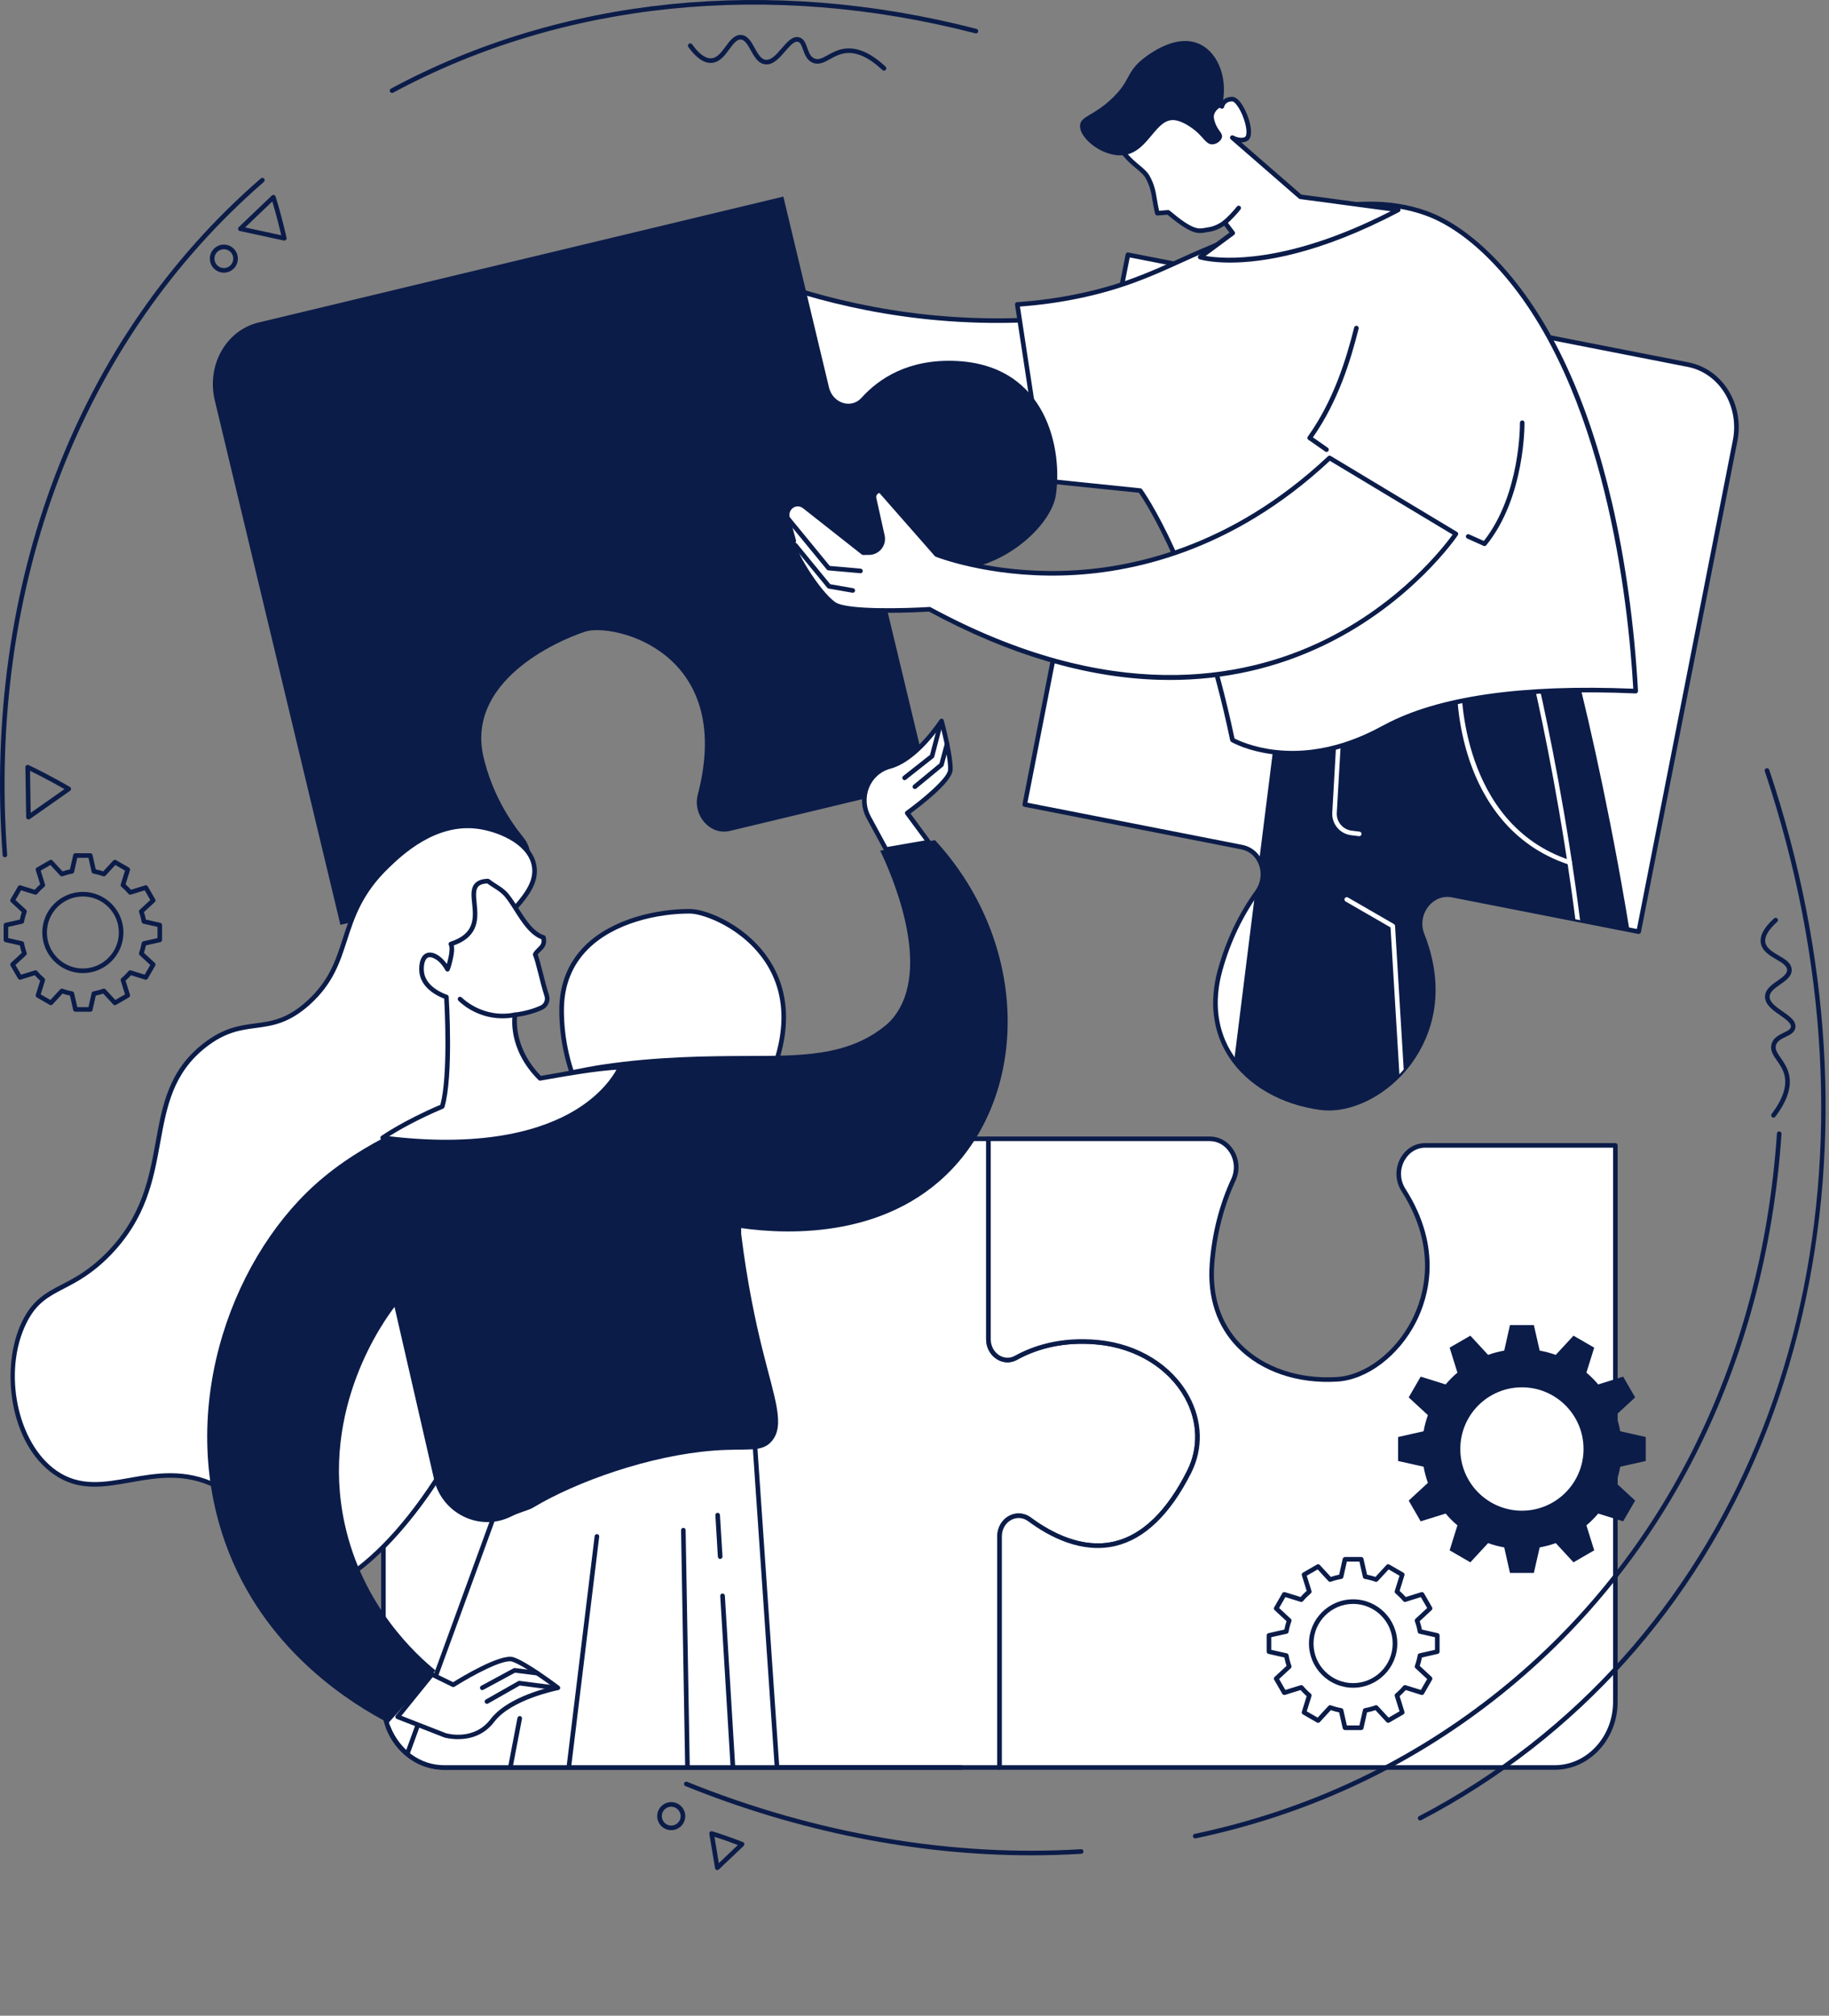 <?xml version="1.0" encoding="UTF-8" standalone="no"?> <svg xmlns="http://www.w3.org/2000/svg" xmlns:xlink="http://www.w3.org/1999/xlink" xmlns:serif="http://www.serif.com/" width="100%" height="100%" viewBox="0 0 324 357" version="1.1" xml:space="preserve" style="fill-rule:evenodd;clip-rule:evenodd;stroke-linejoin:round;stroke-miterlimit:2;"><rect x="0" y="0" width="324" height="357" fill="#808080" stroke="none"/> <g transform="matrix(1,0,0,1,-932.263,-165.265)"> <g> <path d="M1114.65,434.37C1121.51,439.453 1133.65,444.38 1142.93,425.906C1147.78,416.26 1140.18,404.349 1126.88,403.005C1120.32,402.339 1115.47,403.943 1112.25,405.734C1110.02,406.979 1107.36,405.172 1107.36,402.458L1107.36,366.958L1071.15,366.958C1067.54,366.958 1065.32,362.734 1067.12,359.359C1079.54,336.115 1059.5,326.661 1054.46,326.651C1045.87,326.641 1031.76,330.396 1031.76,344.172C1031.76,350.411 1033.46,355.688 1035.32,359.599C1036.94,362.99 1034.74,367.036 1031.21,367.036L1000.18,367.036L1000.18,466.677C1000.18,473.099 1005,478.302 1010.94,478.302L1109.33,478.302L1109.33,437.37C1109.33,434.411 1112.4,432.693 1114.65,434.37" style="fill:white;fill-rule:nonzero;"></path> <path d="M1000.59,367.443L1000.59,466.677C1000.59,472.865 1005.23,477.896 1010.94,477.896L1108.92,477.896L1108.92,437.37C1108.92,435.776 1109.76,434.37 1111.1,433.693C1112.34,433.068 1113.76,433.198 1114.89,434.042C1118.5,436.719 1123.99,439.62 1129.67,438.271C1134.64,437.094 1138.98,432.87 1142.57,425.724C1144.59,421.698 1144.45,417.016 1142.17,412.875C1139.29,407.63 1133.56,404.089 1126.84,403.406C1120.15,402.729 1115.32,404.49 1112.45,406.089C1111.33,406.714 1110.05,406.698 1108.94,406.042C1107.71,405.323 1106.95,403.948 1106.95,402.458L1106.95,367.365L1071.15,367.365C1069.42,367.365 1067.83,366.438 1066.9,364.88C1065.86,363.151 1065.81,360.964 1066.77,359.172C1071.44,350.417 1071.95,342.521 1068.25,336.333C1064.29,329.734 1056.88,327.063 1054.46,327.063L1054.42,327.063C1048.77,327.063 1041.09,328.714 1036.43,333.365C1033.6,336.193 1032.16,339.828 1032.16,344.172C1032.16,349.38 1033.35,354.516 1035.69,359.422C1036.56,361.234 1036.44,363.401 1035.38,365.073C1034.44,366.578 1032.91,367.443 1031.21,367.443L1000.59,367.443ZM1109.33,478.708L1010.94,478.708C1004.78,478.708 999.776,473.313 999.776,466.677L999.776,367.036C999.776,366.807 999.958,366.63 1000.18,366.63L1031.21,366.63C1032.63,366.63 1033.9,365.901 1034.7,364.635C1035.6,363.203 1035.7,361.339 1034.96,359.771C1032.56,354.75 1031.34,349.505 1031.34,344.172C1031.34,339.609 1032.87,335.776 1035.85,332.786C1040.69,327.964 1048.6,326.25 1054.42,326.25L1054.46,326.25C1057.4,326.25 1064.91,329.177 1068.94,335.917C1071.63,340.411 1073.57,348.161 1067.48,359.552C1066.66,361.094 1066.7,362.974 1067.6,364.464C1068.39,365.792 1069.69,366.552 1071.15,366.552L1107.36,366.552C1107.58,366.552 1107.77,366.734 1107.77,366.958L1107.77,402.458C1107.77,403.661 1108.37,404.766 1109.35,405.339C1110.2,405.844 1111.19,405.859 1112.05,405.38C1115.03,403.724 1120.02,401.896 1126.93,402.599C1133.91,403.307 1139.88,407 1142.88,412.484C1145.29,416.865 1145.44,421.823 1143.3,426.089C1139.59,433.458 1135.07,437.828 1129.87,439.063C1123.88,440.484 1118.15,437.474 1114.41,434.693C1113.53,434.042 1112.42,433.938 1111.46,434.422C1110.4,434.958 1109.73,436.089 1109.73,437.37L1109.73,478.302C1109.73,478.526 1109.55,478.708 1109.33,478.708" style="fill:rgb(11,28,73);fill-rule:nonzero;"></path> <path d="M1131.32,240.729C1135.55,238.896 1141.78,237.896 1149.29,241.766C1163.65,249.156 1159.9,263.979 1155.47,270.74C1151.74,276.432 1135.46,280.75 1126.61,270.464C1124.73,268.286 1121.31,269.328 1120.73,272.286L1113.79,307.755L1152.26,315.302C1155.65,315.964 1157.13,320.25 1154.97,323.24C1152.62,326.495 1150.07,331.068 1148.4,337.083C1144.55,350.979 1154.66,359.901 1166.21,361.438C1176.22,362.776 1191.62,349.651 1184.18,330.776C1182.73,327.099 1185.81,323.068 1189.48,323.786L1222.55,330.271L1239.63,243.328C1240.87,237.026 1237.14,230.99 1231.31,229.849L1132.07,210.38L1126.87,236.682C1126.31,239.484 1128.83,241.807 1131.32,240.729" style="fill:white;fill-rule:nonzero;"></path> <path d="M1114.27,307.432L1152.33,314.901C1154.01,315.229 1155.34,316.37 1156,318.031C1156.71,319.854 1156.45,321.885 1155.3,323.474C1152.39,327.5 1150.2,332.12 1148.79,337.193C1147.26,342.74 1147.91,347.885 1150.68,352.078C1153.85,356.875 1159.53,360.141 1166.26,361.036C1171.26,361.708 1177.28,358.734 1181.26,353.651C1184.12,350 1188.25,342.188 1183.81,330.927C1183.05,329 1183.41,326.797 1184.75,325.188C1185.97,323.708 1187.78,323.036 1189.56,323.385L1222.23,329.797L1239.23,243.25C1240.42,237.177 1236.83,231.344 1231.23,230.245L1132.39,210.859L1127.26,236.755C1127.02,238 1127.44,239.234 1128.37,239.979C1129.18,240.635 1130.2,240.771 1131.16,240.354C1135.19,238.604 1141.64,237.37 1149.48,241.406C1154.68,244.083 1157.97,247.927 1159.27,252.823C1161.05,259.594 1158.52,266.828 1155.81,270.964C1153.71,274.167 1148.21,276.661 1142.43,277.042C1138.65,277.292 1131.53,276.797 1126.3,270.729C1125.56,269.87 1124.48,269.526 1123.42,269.807C1122.26,270.115 1121.38,271.094 1121.13,272.365L1114.27,307.432ZM1167.67,361.943C1167.16,361.943 1166.65,361.911 1166.15,361.844C1159.19,360.911 1153.3,357.516 1150,352.526C1147.1,348.13 1146.41,342.755 1148.01,336.979C1149.44,331.807 1151.68,327.104 1154.65,323C1155.63,321.63 1155.85,319.891 1155.24,318.328C1154.69,316.932 1153.57,315.974 1152.18,315.698L1113.71,308.151C1113.49,308.109 1113.35,307.896 1113.39,307.677L1120.34,272.208C1120.65,270.63 1121.75,269.411 1123.21,269.021C1124.58,268.661 1125.97,269.099 1126.92,270.198C1131.91,276 1138.75,276.469 1142.38,276.229C1147.83,275.875 1153.19,273.469 1155.13,270.521C1157.75,266.521 1160.19,259.547 1158.48,253.031C1157.25,248.365 1154.09,244.698 1149.1,242.125C1141.55,238.24 1135.35,239.422 1131.48,241.104C1130.26,241.635 1128.9,241.448 1127.86,240.615C1126.7,239.677 1126.16,238.141 1126.46,236.599L1131.67,210.302C1131.71,210.083 1131.92,209.938 1132.15,209.984L1231.39,229.448C1237.43,230.635 1241.31,236.896 1240.03,243.406L1222.95,330.349C1222.9,330.568 1222.69,330.714 1222.47,330.672L1189.41,324.188C1187.92,323.896 1186.41,324.464 1185.38,325.708C1184.22,327.089 1183.91,328.974 1184.56,330.625C1189.15,342.266 1184.86,350.365 1181.9,354.156C1178.14,358.953 1172.6,361.943 1167.67,361.943" style="fill:rgb(11,28,73);fill-rule:nonzero;"></path> <g> <clipPath id="_clip1"> <path d="M1232.79,222.016L1201.88,215.953L1171.96,170.234L1037.38,171.859L1043.17,242.599L1116.11,295.917L1113.79,307.755L1152.26,315.302C1155.65,315.964 1157.13,320.25 1154.97,323.234C1152.62,326.495 1150.07,331.068 1148.4,337.083C1144.55,350.979 1154.66,359.901 1166.21,361.438C1176.23,362.776 1191.62,349.651 1184.19,330.776C1182.73,327.099 1185.81,323.068 1189.48,323.786L1222.55,330.271L1241.11,235.495C1242.34,229.193 1238.62,223.156 1232.79,222.016Z"></path> </clipPath> <g clip-path="url(#_clip1)"> <path d="M1148.91,369.427C1149.08,367.172 1158.3,293.99 1158.3,293.99C1158.3,293.99 1207.2,271.51 1209.03,275.74C1211.51,281.448 1223.8,333.635 1225.4,369.427L1148.91,369.427" style="fill:rgb(11,28,73);fill-rule:nonzero;"></path> </g> </g> <g> <clipPath id="_clip2"> <path d="M1232.79,222.016L1201.88,215.953L1171.96,170.234L1037.38,171.859L1043.17,242.599L1116.11,295.917L1113.79,307.755L1152.26,315.302C1155.65,315.964 1157.13,320.25 1154.97,323.234C1152.62,326.495 1150.07,331.068 1148.4,337.083C1144.55,350.979 1154.66,359.901 1166.21,361.438C1176.23,362.776 1191.62,349.651 1184.19,330.776C1182.73,327.099 1185.81,323.068 1189.48,323.786L1222.55,330.271L1241.11,235.495C1242.34,229.193 1238.62,223.156 1232.79,222.016Z"></path> </clipPath> <g clip-path="url(#_clip2)"> <path d="M1181.05,363.995C1180.84,363.995 1180.66,363.828 1180.65,363.615L1178.59,329.516L1170.63,324.922C1170.44,324.807 1170.37,324.557 1170.48,324.365C1170.6,324.167 1170.84,324.104 1171.04,324.214L1179.19,328.922C1179.3,328.99 1179.38,329.115 1179.39,329.25L1181.46,363.568C1181.47,363.792 1181.3,363.984 1181.08,363.995L1181.05,363.995" style="fill:white;fill-rule:nonzero;"></path> </g> </g> <g> <clipPath id="_clip3"> <path d="M1232.79,222.016L1201.88,215.953L1171.96,170.234L1037.38,171.859L1043.17,242.599L1116.11,295.917L1113.79,307.755L1152.26,315.302C1155.65,315.964 1157.13,320.25 1154.97,323.234C1152.62,326.495 1150.07,331.068 1148.4,337.083C1144.55,350.979 1154.66,359.901 1166.21,361.438C1176.23,362.776 1191.62,349.651 1184.19,330.776C1182.73,327.099 1185.81,323.068 1189.48,323.786L1222.55,330.271L1241.11,235.495C1242.34,229.193 1238.62,223.156 1232.79,222.016Z"></path> </clipPath> <g clip-path="url(#_clip3)"> <path d="M1210.32,318.417C1210.29,318.417 1210.24,318.411 1210.2,318.396C1199.68,314.953 1194.84,306.542 1192.63,300.089C1190.25,293.125 1190.34,286.88 1190.34,286.818C1190.34,286.594 1190.52,286.422 1190.75,286.422C1190.97,286.422 1191.16,286.609 1191.15,286.833C1191.15,287.078 1190.92,311.234 1210.45,317.625C1210.67,317.693 1210.78,317.922 1210.71,318.135C1210.66,318.307 1210.5,318.417 1210.32,318.417" style="fill:white;fill-rule:nonzero;"></path> </g> </g> <g> <clipPath id="_clip4"> <path d="M1232.79,222.016L1201.88,215.953L1171.96,170.234L1037.38,171.859L1043.17,242.599L1116.11,295.917L1113.79,307.755L1152.26,315.302C1155.65,315.964 1157.13,320.25 1154.97,323.234C1152.62,326.495 1150.07,331.068 1148.4,337.083C1144.55,350.979 1154.66,359.901 1166.21,361.438C1176.23,362.776 1191.62,349.651 1184.19,330.776C1182.73,327.099 1185.81,323.068 1189.48,323.786L1222.55,330.271L1241.11,235.495C1242.34,229.193 1238.62,223.156 1232.79,222.016Z"></path> </clipPath> <g clip-path="url(#_clip4)"> <path d="M1214.62,366.651C1214.41,366.651 1214.22,366.469 1214.22,366.245C1213.67,325.13 1203.15,282.724 1203.04,282.302C1202.98,282.083 1203.12,281.865 1203.34,281.807C1203.55,281.755 1203.78,281.885 1203.83,282.104C1203.94,282.531 1214.48,325.021 1215.03,366.234C1215.04,366.458 1214.85,366.646 1214.63,366.651L1214.62,366.651" style="fill:white;fill-rule:nonzero;"></path> </g> </g> <g> <clipPath id="_clip5"> <path d="M1232.79,222.016L1201.88,215.953L1171.96,170.234L1037.38,171.859L1043.17,242.599L1116.11,295.917L1113.79,307.755L1152.26,315.302C1155.65,315.964 1157.13,320.25 1154.97,323.234C1152.62,326.495 1150.07,331.068 1148.4,337.083C1144.55,350.979 1154.66,359.901 1166.21,361.438C1176.23,362.776 1191.62,349.651 1184.19,330.776C1182.73,327.099 1185.81,323.068 1189.48,323.786L1222.55,330.271L1241.11,235.495C1242.34,229.193 1238.62,223.156 1232.79,222.016Z"></path> </clipPath> <g clip-path="url(#_clip5)"> <path d="M1173.05,313.359C1173.03,313.359 1173.02,313.359 1173,313.354L1171.62,313.188C1169.62,312.948 1168.15,311.188 1168.27,309.182L1169.19,293.01C1169.2,292.781 1169.4,292.615 1169.62,292.625C1169.84,292.641 1170.01,292.828 1170,293.057L1169.07,309.229C1168.98,310.807 1170.15,312.193 1171.71,312.38L1173.09,312.552C1173.32,312.578 1173.48,312.781 1173.45,313C1173.43,313.208 1173.25,313.359 1173.05,313.359" style="fill:white;fill-rule:nonzero;"></path> </g> </g> <path d="M1049.26,205.911C1049.26,205.911 1076.84,224.667 1117.42,221.745L1120.13,247.797C1120.13,247.797 1070.25,248.38 1049.26,220.891L1049.26,205.911" style="fill:white;fill-rule:nonzero;"></path> <path d="M1049.67,220.755C1060.45,234.781 1078.98,241.276 1092.65,244.255C1105.95,247.156 1117.32,247.38 1119.68,247.391L1117.05,222.182C1096.2,223.609 1078.88,219.24 1067.98,215.307C1058.14,211.75 1051.64,207.896 1049.67,206.656L1049.67,220.755ZM1119.95,248.203C1118.33,248.203 1106.45,248.094 1092.48,245.047C1078.64,242.031 1059.85,235.432 1048.93,221.135C1048.88,221.068 1048.85,220.979 1048.85,220.891L1048.85,205.906C1048.85,205.76 1048.93,205.62 1049.07,205.552C1049.2,205.479 1049.36,205.49 1049.48,205.573C1049.76,205.76 1077.43,224.214 1117.38,221.344C1117.59,221.318 1117.8,221.484 1117.82,221.703L1120.54,247.755C1120.55,247.87 1120.51,247.984 1120.43,248.068C1120.35,248.151 1120.25,248.203 1120.13,248.203L1119.95,248.203" style="fill:rgb(11,28,73);fill-rule:nonzero;"></path> <path d="M1112.47,219.182L1117.23,250.401L1134.24,252.151C1134.24,252.151 1144.16,265.573 1150.59,296.323C1150.59,296.323 1153.43,297.969 1158.24,298.5C1167.72,299.536 1175.38,295.224 1177.78,293.948C1184.76,290.224 1197.36,286.583 1222.02,287.672C1221.38,276.104 1218.28,235.177 1198.19,212.813C1191.75,205.646 1186.44,203.583 1184.82,203.005C1171.78,198.37 1157.12,204.641 1145.41,209.641C1138.68,212.521 1133.08,215.74 1122.93,217.786C1118.6,218.661 1114.95,219.021 1112.47,219.182" style="fill:white;fill-rule:nonzero;"></path> <path d="M1150.95,296.052C1151.6,296.391 1154.25,297.651 1158.29,298.094C1167.34,299.083 1174.6,295.188 1177.33,293.724L1177.59,293.589C1187.03,288.547 1201.84,286.417 1221.59,287.245C1220.69,271.531 1216.57,233.885 1197.89,213.083C1192.43,207.005 1187.7,204.458 1184.68,203.391C1171.8,198.807 1157.26,205.021 1145.57,210.016C1144.17,210.615 1142.79,211.24 1141.45,211.844C1136.35,214.161 1131.08,216.552 1123.02,218.182C1119.7,218.854 1116.31,219.313 1112.94,219.557L1117.58,250.026L1134.28,251.75C1134.4,251.76 1134.5,251.818 1134.57,251.911C1134.67,252.047 1144.57,265.698 1150.95,296.052ZM1161.22,299.068C1160.23,299.068 1159.23,299.016 1158.19,298.901C1153.35,298.375 1150.51,296.74 1150.39,296.672C1150.29,296.615 1150.22,296.516 1150.19,296.406C1144.2,267.781 1135.08,254.068 1134.02,252.536L1117.19,250.807C1117.01,250.786 1116.85,250.646 1116.83,250.464L1112.07,219.24C1112.05,219.13 1112.08,219.016 1112.16,218.927C1112.23,218.839 1112.33,218.781 1112.45,218.776C1115.93,218.547 1119.43,218.078 1122.85,217.385C1130.83,215.776 1136.06,213.401 1141.12,211.104C1142.46,210.5 1143.84,209.87 1145.26,209.266C1157.06,204.219 1171.77,197.938 1184.96,202.62C1189.4,204.203 1194.08,207.63 1198.5,212.542C1207.1,222.12 1213.59,236.141 1217.8,254.198C1220.19,264.474 1221.79,276.047 1222.43,287.651C1222.43,287.766 1222.39,287.875 1222.31,287.958C1222.23,288.042 1222.12,288.094 1222.01,288.078C1202.18,287.203 1187.36,289.297 1177.97,294.302L1177.72,294.438C1175.23,295.771 1169.09,299.068 1161.22,299.068" style="fill:rgb(11,28,73);fill-rule:nonzero;"></path> <path d="M1167.25,245.307C1167.17,245.307 1167.08,245.281 1167.02,245.234L1164.04,243.156C1163.94,243.094 1163.88,243 1163.87,242.891C1163.85,242.786 1163.88,242.672 1163.94,242.589C1168.51,236.198 1170.73,228.906 1172.15,223.266C1172.2,223.047 1172.42,222.917 1172.64,222.974C1172.86,223.026 1173,223.25 1172.94,223.464C1171.53,229.078 1169.33,236.307 1164.84,242.724L1167.48,244.568C1167.66,244.698 1167.71,244.948 1167.58,245.135C1167.5,245.245 1167.38,245.307 1167.25,245.307" style="fill:rgb(11,28,73);fill-rule:nonzero;"></path> <path d="M1195.23,261.979C1195.18,261.979 1195.12,261.969 1195.07,261.943L1192.18,260.646C1191.97,260.552 1191.88,260.313 1191.97,260.109C1192.07,259.906 1192.31,259.813 1192.51,259.906L1195.12,261.073C1201.65,252.802 1201.52,240.266 1201.51,240.141C1201.51,239.917 1201.69,239.729 1201.91,239.724C1202.15,239.714 1202.32,239.901 1202.32,240.125C1202.33,240.255 1202.47,253.328 1195.55,261.828C1195.47,261.927 1195.35,261.979 1195.23,261.979" style="fill:rgb(11,28,73);fill-rule:nonzero;"></path> <path d="M1162.62,200.12L1150.56,189.641C1150.56,189.641 1151.99,190.443 1153.01,189.875C1154.48,189.057 1152.13,182.797 1150.54,182.818C1148.93,182.839 1148.71,184.115 1148.71,184.115L1140.96,180.057L1129.63,189.089C1131.2,193.807 1134.46,194.714 1135.52,196.568C1136.81,198.823 1136.62,200.318 1137.28,203.026L1139.2,202.875C1144.04,206.953 1144.75,206.135 1146.37,205.927C1147.1,205.813 1148.1,205.516 1149.22,204.672L1150.63,206.547L1144.88,210.802C1144.88,210.802 1157.02,214.526 1179.95,202.443L1162.62,200.12" style="fill:white;fill-rule:nonzero;"></path> <path d="M1145.84,210.594C1148.89,211.13 1160.16,212.125 1178.62,202.672L1162.56,200.521C1162.48,200.51 1162.41,200.479 1162.35,200.427L1150.29,189.943C1150.13,189.807 1150.11,189.573 1150.23,189.401C1150.35,189.234 1150.58,189.182 1150.76,189.281C1151.1,189.474 1152.15,189.891 1152.81,189.521C1153.1,189.359 1153.2,188.469 1152.83,187.073C1152.28,184.995 1151.12,183.224 1150.54,183.224C1149.33,183.234 1149.13,184.089 1149.12,184.188C1149.09,184.313 1149.01,184.422 1148.9,184.479C1148.78,184.531 1148.64,184.531 1148.53,184.474L1141.01,180.536L1130.11,189.229C1131.11,192.01 1132.73,193.365 1134.04,194.464C1134.81,195.099 1135.47,195.656 1135.88,196.365C1136.78,197.953 1136.98,199.198 1137.22,200.641C1137.32,201.245 1137.43,201.875 1137.59,202.594L1139.17,202.469C1139.28,202.458 1139.38,202.495 1139.46,202.563C1143.57,206.026 1144.53,205.844 1145.74,205.62C1145.92,205.583 1146.12,205.552 1146.32,205.521C1147.23,205.38 1148.13,204.984 1148.98,204.349C1149.06,204.281 1149.17,204.255 1149.28,204.271C1149.38,204.286 1149.48,204.339 1149.55,204.427L1150.96,206.297C1151.03,206.385 1151.05,206.495 1151.04,206.599C1151.02,206.708 1150.96,206.802 1150.88,206.87L1145.84,210.594ZM1150.16,211.771C1146.76,211.771 1144.94,211.245 1144.76,211.188C1144.61,211.141 1144.5,211.021 1144.47,210.87C1144.45,210.719 1144.51,210.563 1144.63,210.474L1150.06,206.458L1149.13,205.234C1148.28,205.818 1147.37,206.182 1146.43,206.328C1146.23,206.354 1146.06,206.385 1145.88,206.417C1144.53,206.672 1143.37,206.885 1139.07,203.292L1137.31,203.432C1137.12,203.443 1136.93,203.313 1136.88,203.125C1136.67,202.229 1136.54,201.453 1136.42,200.771C1136.19,199.354 1136,198.229 1135.17,196.766C1134.83,196.182 1134.22,195.672 1133.52,195.083C1132.09,193.891 1130.31,192.401 1129.25,189.219C1129.19,189.057 1129.25,188.875 1129.38,188.771L1140.71,179.734C1140.84,179.635 1141.01,179.62 1141.16,179.693L1148.5,183.536C1148.78,183.01 1149.39,182.422 1150.53,182.411L1150.54,182.411C1151.84,182.411 1153.12,185.01 1153.62,186.865C1153.88,187.885 1154.19,189.682 1153.2,190.234C1152.87,190.417 1152.51,190.484 1152.15,190.484L1162.79,199.729L1180.01,202.036C1180.18,202.057 1180.32,202.193 1180.35,202.37C1180.38,202.542 1180.3,202.714 1180.14,202.797C1165.88,210.313 1155.82,211.771 1150.16,211.771" style="fill:rgb(11,28,73);fill-rule:nonzero;"></path> <path d="M1149.22,205.078C1149.1,205.078 1148.98,205.021 1148.9,204.922C1148.77,204.74 1148.8,204.484 1148.97,204.349C1149.53,203.922 1150.85,202.547 1151.37,201.854C1151.51,201.677 1151.76,201.641 1151.94,201.776C1152.12,201.906 1152.15,202.161 1152.02,202.344C1151.5,203.042 1150.14,204.479 1149.47,204.995C1149.4,205.052 1149.31,205.078 1149.22,205.078" style="fill:rgb(11,28,73);fill-rule:nonzero;"></path> <path d="M1148.72,184.109C1148.72,184.109 1147.52,184.609 1147.31,185.672C1147.27,185.87 1147.26,186.125 1147.4,186.641C1147.87,188.349 1148.85,188.74 1148.74,189.516C1148.64,190.193 1147.78,190.823 1147.01,190.833C1145.97,190.849 1145.53,189.719 1144.16,188.536C1143.19,187.698 1141.62,186.703 1140.38,186.552C1137,186.135 1135.83,191.943 1131.6,192.693C1127.9,193.349 1123.41,189.818 1123.59,187.458C1123.71,185.781 1126.12,185.797 1129.47,182.484C1132.4,179.589 1131.8,178.344 1134.17,176.172C1134.47,175.896 1140.25,170.75 1144.98,173.177C1148.15,174.802 1149.88,179.344 1148.72,184.109" style="fill:rgb(11,28,73);fill-rule:nonzero;"></path> <path d="M992.568,329.063L1022.74,321.823C1026.18,321 1027.38,316.552 1025.01,313.63C1022.28,310.266 1019.4,305.526 1017.94,299.458C1014.73,286.068 1030.66,278.854 1035.94,277.13C1040.73,275.563 1062.53,280.474 1055.88,305.979C1054.91,309.682 1058.06,313.271 1061.56,312.427L1096.78,303.979L1088.35,268.833C1087.65,265.901 1090.33,263.531 1092.94,264.729C1105.27,270.401 1118.27,259.703 1119.3,252.974C1120.52,244.984 1117.77,229.943 1101.64,229.193C1093.2,228.802 1087.95,232.302 1084.87,235.724C1083.05,237.74 1079.79,236.682 1079.12,233.901L1071.03,200.083L978.068,222.385C972.292,223.771 968.823,229.958 970.318,236.203L992.568,329.063" style="fill:rgb(11,28,73);fill-rule:nonzero;"></path> <path d="M1060.53,308.813C1060.24,308.813 1059.95,308.578 1059.79,308.359C1059.63,308.167 1059.31,307.641 1059.5,306.927C1061.32,299.943 1061.31,293.708 1059.48,288.396C1059.41,288.182 1059.52,287.953 1059.73,287.88C1059.95,287.807 1060.18,287.917 1060.25,288.13C1062.13,293.599 1062.15,299.99 1060.28,307.13C1060.19,307.495 1060.35,307.766 1060.43,307.859C1060.48,307.927 1060.53,307.969 1060.56,307.99L1091.29,300.615L1086.27,279.667C1086.22,279.448 1086.35,279.229 1086.57,279.177C1086.79,279.125 1087.01,279.26 1087.06,279.479L1092.17,300.818C1092.22,301.036 1092.09,301.255 1091.88,301.307L1060.69,308.792C1060.63,308.802 1060.58,308.813 1060.53,308.813" style="fill:rgb(11,28,73);fill-rule:nonzero;"></path> <path d="M1034.16,213.599C1033.98,213.599 1033.81,213.474 1033.77,213.286C1033.71,213.068 1033.85,212.849 1034.07,212.797L1056.91,207.313C1057.13,207.266 1057.35,207.396 1057.4,207.615C1057.45,207.833 1057.32,208.052 1057.1,208.104L1034.26,213.589C1034.22,213.594 1034.19,213.599 1034.16,213.599" style="fill:rgb(11,28,73);fill-rule:nonzero;"></path> <path d="M980.714,262.224C980.531,262.224 980.365,262.099 980.323,261.911L973.953,235.328C972.938,231.104 975.172,226.927 978.938,226.026L997.302,221.62C997.521,221.568 997.74,221.698 997.797,221.917C997.849,222.135 997.714,222.354 997.495,222.406L979.125,226.818C975.802,227.615 973.833,231.349 974.74,235.141L981.109,261.724C981.161,261.943 981.031,262.161 980.813,262.214C980.781,262.224 980.75,262.224 980.714,262.224" style="fill:rgb(11,28,73);fill-rule:nonzero;"></path> <path d="M995.63,324.469C995.557,324.469 995.484,324.448 995.417,324.406C995.328,324.349 995.26,324.26 995.234,324.156L983.448,274.969C983.396,274.75 983.531,274.531 983.75,274.479C983.969,274.427 984.188,274.563 984.24,274.776L995.932,323.568L1010.86,319.99C1011.08,319.938 1011.3,320.073 1011.35,320.286C1011.4,320.505 1011.27,320.724 1011.05,320.776L995.724,324.458C995.693,324.464 995.661,324.469 995.63,324.469" style="fill:rgb(11,28,73);fill-rule:nonzero;"></path> <path d="M1098.16,263.484C1098.16,263.484 1134.13,277.99 1167.79,246.37L1190.17,259.828C1190.17,259.828 1158.94,306.776 1096.92,273.172C1096.92,273.172 1082.69,274.073 1080.03,272.271C1077.38,270.464 1072.12,262.302 1072.88,261.068L1071.77,257.016C1071.64,256.552 1071.68,256.063 1071.88,255.63C1072.4,254.531 1073.79,254.198 1074.75,254.943L1085.17,263.146L1086.2,263.141C1087.76,263.13 1088.91,261.688 1088.57,260.161L1087.09,253.552C1086.94,252.833 1087.48,252.151 1088.22,252.151L1098.16,263.484" style="fill:white;fill-rule:nonzero;"></path> <path d="M1096.92,272.76C1096.99,272.76 1097.05,272.781 1097.12,272.813C1128.98,290.078 1152.49,285.568 1166.59,278.75C1180.4,272.078 1188.15,261.948 1189.59,259.948L1167.84,246.875C1150.43,263.12 1132.43,266.891 1120.37,267.188C1107.24,267.516 1098.1,263.896 1098.01,263.859C1097.95,263.833 1097.9,263.797 1097.86,263.75L1088.05,252.578C1087.89,252.615 1087.75,252.703 1087.64,252.839C1087.5,253.01 1087.44,253.245 1087.5,253.464L1088.97,260.073C1089.16,260.922 1088.96,261.797 1088.42,262.474C1087.88,263.151 1087.07,263.542 1086.2,263.547L1085.17,263.552C1085.08,263.563 1084.98,263.521 1084.91,263.464L1074.5,255.266C1074.14,254.984 1073.69,254.885 1073.25,254.99C1072.8,255.094 1072.44,255.391 1072.25,255.802C1072.09,256.146 1072.06,256.536 1072.16,256.906L1073.27,260.964C1073.3,261.068 1073.29,261.188 1073.22,261.281C1072.78,262.208 1077.43,270.005 1080.26,271.932C1082.35,273.349 1092.97,273.01 1096.9,272.766C1096.9,272.766 1096.91,272.76 1096.92,272.76ZM1139.54,285.693C1138.91,285.693 1138.28,285.688 1137.65,285.667C1124.73,285.307 1111,281.24 1096.83,273.583C1095.36,273.672 1082.45,274.396 1079.8,272.604C1077.48,271.021 1071.94,263.068 1072.45,261.052L1071.38,257.12C1071.22,256.568 1071.28,255.979 1071.52,255.458C1071.81,254.823 1072.37,254.365 1073.06,254.198C1073.73,254.036 1074.45,254.193 1075,254.625L1085.31,262.74L1086.2,262.734C1086.82,262.729 1087.4,262.453 1087.78,261.969C1088.17,261.484 1088.31,260.859 1088.18,260.25L1086.7,253.641C1086.59,253.177 1086.71,252.698 1087.01,252.328C1087.3,251.958 1087.75,251.745 1088.22,251.745C1088.33,251.745 1088.44,251.797 1088.52,251.885L1098.4,263.141C1099.37,263.505 1108.09,266.693 1120.38,266.375C1132.35,266.073 1150.23,262.307 1167.51,246.073C1167.65,245.948 1167.84,245.927 1168,246.021L1190.38,259.479C1190.48,259.536 1190.55,259.63 1190.57,259.74C1190.59,259.844 1190.57,259.958 1190.51,260.052C1190.43,260.172 1182.46,271.969 1166.98,279.464C1158.44,283.604 1149.22,285.693 1139.54,285.693" style="fill:rgb(11,28,73);fill-rule:nonzero;"></path> <path d="M1084.7,266.792C1084.68,266.792 1084.67,266.786 1084.66,266.786L1079.01,266.286C1078.9,266.276 1078.8,266.224 1078.73,266.141L1071.45,257.271C1071.31,257.094 1071.34,256.839 1071.51,256.698C1071.68,256.557 1071.94,256.583 1072.08,256.755L1079.25,265.495L1084.73,265.979C1084.95,265.995 1085.12,266.193 1085.1,266.422C1085.08,266.63 1084.91,266.792 1084.7,266.792" style="fill:rgb(11,28,73);fill-rule:nonzero;"></path> <path d="M1083.33,270.25C1083.3,270.25 1083.28,270.245 1083.26,270.24L1079.05,269.505C1078.96,269.49 1078.87,269.438 1078.81,269.365L1072.82,262.073C1072.68,261.901 1072.7,261.641 1072.88,261.5C1073.05,261.359 1073.31,261.385 1073.45,261.557L1079.34,268.734L1083.4,269.443C1083.62,269.479 1083.77,269.688 1083.73,269.911C1083.69,270.109 1083.52,270.25 1083.33,270.25" style="fill:rgb(11,28,73);fill-rule:nonzero;"></path> <path d="M1218.42,368.12L1184.72,368.12C1180.98,368.12 1178.73,372.672 1180.87,376C1191.8,393.089 1179.21,408.938 1169.12,409.552C1157.48,410.266 1145.85,403.453 1146.96,389.083C1147.44,382.854 1149.06,377.875 1150.75,374.224C1152.3,370.88 1150.02,366.958 1146.56,366.958L1107.36,366.958L1107.36,402.458C1107.36,405.177 1110.02,406.979 1112.25,405.734C1115.47,403.943 1120.31,402.339 1126.88,403.005C1140.18,404.349 1147.78,416.26 1142.93,425.906C1133.65,444.38 1121.51,439.453 1114.65,434.37C1112.4,432.693 1109.33,434.411 1109.33,437.37L1109.33,478.302L1207.66,478.302C1213.6,478.302 1218.42,473.099 1218.42,466.677L1218.42,368.12" style="fill:white;fill-rule:nonzero;"></path> <path d="M1109.74,477.896L1207.66,477.896C1213.37,477.896 1218.01,472.865 1218.01,466.677L1218.01,368.531L1184.72,368.531C1183.2,368.531 1181.84,369.38 1181.06,370.802C1180.19,372.375 1180.26,374.286 1181.21,375.781C1187.95,386.318 1185.3,395.089 1183.12,399.38C1180.07,405.385 1174.45,409.635 1169.15,409.958C1162.12,410.385 1155.7,408.188 1151.5,403.922C1147.81,400.172 1146.1,395.026 1146.56,389.047C1146.97,383.698 1148.26,378.656 1150.38,374.052C1151.09,372.526 1150.97,370.771 1150.07,369.359C1149.26,368.089 1147.98,367.365 1146.56,367.365L1107.77,367.365L1107.77,402.458C1107.77,403.661 1108.37,404.766 1109.35,405.339C1110.21,405.844 1111.19,405.859 1112.05,405.38C1115.03,403.724 1120.02,401.896 1126.93,402.599C1133.91,403.307 1139.88,407 1142.88,412.484C1145.29,416.865 1145.44,421.823 1143.3,426.089C1139.59,433.458 1135.07,437.828 1129.87,439.063C1123.88,440.484 1118.15,437.474 1114.41,434.693C1113.53,434.042 1112.43,433.938 1111.46,434.422C1110.4,434.958 1109.74,436.089 1109.74,437.37L1109.74,477.896ZM1207.66,478.708L1109.33,478.708C1109.1,478.708 1108.93,478.526 1108.93,478.302L1108.93,437.37C1108.93,435.776 1109.76,434.37 1111.1,433.693C1112.34,433.068 1113.76,433.198 1114.89,434.042C1118.5,436.719 1124,439.62 1129.68,438.271C1134.64,437.094 1138.98,432.87 1142.57,425.724C1144.59,421.698 1144.45,417.016 1142.18,412.875C1139.29,407.63 1133.56,404.089 1126.84,403.406C1120.15,402.724 1115.32,404.49 1112.45,406.089C1111.33,406.714 1110.05,406.698 1108.94,406.042C1107.71,405.323 1106.95,403.948 1106.95,402.458L1106.95,366.958C1106.95,366.734 1107.13,366.552 1107.36,366.552L1146.56,366.552C1148.27,366.552 1149.79,367.411 1150.76,368.922C1151.81,370.563 1151.95,372.609 1151.12,374.396C1149.04,378.906 1147.78,383.859 1147.37,389.115C1146.93,394.849 1148.56,399.771 1152.08,403.354C1156.12,407.448 1162.32,409.563 1169.09,409.146C1174.12,408.839 1179.47,404.766 1182.39,399.01C1184.5,394.875 1187.05,386.417 1180.53,376.219C1179.41,374.474 1179.34,372.25 1180.34,370.411C1181.27,368.724 1182.91,367.719 1184.72,367.719L1218.42,367.719C1218.64,367.719 1218.82,367.896 1218.82,368.125L1218.82,466.677C1218.82,473.313 1213.82,478.708 1207.66,478.708" style="fill:rgb(11,28,73);fill-rule:nonzero;"></path> <path d="M1171.96,449.328C1168.1,449.328 1164.95,452.479 1164.95,456.349C1164.95,460.214 1168.1,463.359 1171.96,463.359C1175.83,463.359 1178.97,460.214 1178.97,456.349C1178.97,452.479 1175.83,449.328 1171.96,449.328ZM1171.96,464.177C1167.65,464.177 1164.14,460.661 1164.14,456.349C1164.14,452.026 1167.65,448.516 1171.96,448.516C1176.28,448.516 1179.79,452.026 1179.79,456.349C1179.79,460.661 1176.28,464.177 1171.96,464.177ZM1186.87,457.786L1186.88,457.786L1186.87,457.786ZM1170.85,470.854L1173.08,470.854L1173.7,468.104C1173.73,467.943 1173.87,467.818 1174.03,467.792C1174.67,467.677 1175.3,467.51 1175.9,467.292C1176.05,467.234 1176.22,467.276 1176.33,467.396L1178.25,469.469L1180.18,468.354L1179.34,465.656C1179.29,465.5 1179.34,465.328 1179.47,465.224C1179.96,464.807 1180.42,464.349 1180.84,463.854C1180.94,463.729 1181.12,463.682 1181.27,463.729L1183.96,464.568L1185.08,462.635L1183.01,460.719C1182.89,460.609 1182.85,460.438 1182.9,460.286C1183.12,459.688 1183.29,459.052 1183.4,458.411C1183.43,458.245 1183.55,458.12 1183.71,458.083L1186.46,457.464L1186.46,455.229L1183.71,454.609C1183.55,454.573 1183.43,454.443 1183.4,454.281C1183.29,453.635 1183.12,453.005 1182.9,452.406C1182.85,452.255 1182.89,452.083 1183.01,451.969L1185.08,450.057L1183.96,448.125L1181.27,448.964C1181.12,449.01 1180.94,448.964 1180.84,448.839C1180.42,448.344 1179.96,447.885 1179.47,447.464C1179.34,447.359 1179.29,447.188 1179.34,447.036L1180.18,444.339L1178.25,443.219L1176.33,445.292C1176.22,445.411 1176.05,445.458 1175.9,445.401C1175.3,445.182 1174.67,445.016 1174.03,444.901C1173.87,444.87 1173.73,444.75 1173.7,444.589L1173.08,441.833L1170.85,441.833L1170.23,444.589C1170.19,444.75 1170.06,444.87 1169.9,444.901C1169.26,445.016 1168.62,445.182 1168.03,445.401C1167.88,445.458 1167.7,445.411 1167.59,445.292L1165.68,443.219L1163.75,444.339L1164.59,447.036C1164.63,447.188 1164.58,447.359 1164.46,447.464C1163.97,447.885 1163.51,448.344 1163.09,448.839C1162.98,448.964 1162.82,449.01 1162.66,448.964L1159.96,448.125L1158.85,450.057L1160.92,451.969C1161.04,452.083 1161.08,452.255 1161.03,452.406C1160.81,453.005 1160.64,453.635 1160.53,454.281C1160.5,454.443 1160.38,454.573 1160.22,454.609L1157.46,455.229L1157.46,457.464L1160.22,458.083C1160.38,458.12 1160.5,458.245 1160.53,458.411C1160.64,459.052 1160.81,459.688 1161.03,460.286C1161.08,460.438 1161.04,460.609 1160.92,460.719L1158.85,462.635L1159.96,464.568L1162.66,463.729C1162.81,463.682 1162.98,463.729 1163.09,463.854C1163.51,464.349 1163.97,464.807 1164.46,465.224C1164.58,465.328 1164.63,465.5 1164.59,465.656L1163.75,468.354L1165.68,469.469L1167.59,467.396C1167.7,467.276 1167.88,467.234 1168.03,467.292C1168.62,467.505 1169.26,467.677 1169.9,467.792C1170.06,467.818 1170.19,467.943 1170.23,468.104L1170.85,470.854ZM1173.41,471.672L1170.53,471.672C1170.33,471.672 1170.17,471.536 1170.12,471.354L1169.49,468.542C1168.98,468.438 1168.49,468.307 1168.01,468.146L1166.06,470.26C1165.93,470.401 1165.72,470.432 1165.56,470.339L1163.06,468.896C1162.9,468.802 1162.82,468.604 1162.88,468.422L1163.73,465.667C1163.35,465.328 1162.98,464.969 1162.65,464.583L1159.9,465.443C1159.71,465.5 1159.52,465.422 1159.42,465.255L1157.98,462.76C1157.88,462.594 1157.92,462.385 1158.06,462.26L1160.17,460.302C1160.01,459.823 1159.88,459.323 1159.78,458.818L1156.97,458.182C1156.78,458.141 1156.65,457.979 1156.65,457.786L1156.65,454.906C1156.65,454.714 1156.78,454.547 1156.97,454.51L1159.78,453.87C1159.88,453.365 1160.01,452.87 1160.17,452.391L1158.06,450.432C1157.92,450.307 1157.88,450.099 1157.98,449.932L1159.42,447.432C1159.52,447.271 1159.71,447.193 1159.9,447.25L1162.65,448.109C1162.98,447.724 1163.35,447.359 1163.73,447.021L1162.88,444.271C1162.82,444.089 1162.9,443.891 1163.06,443.797L1165.56,442.354C1165.72,442.26 1165.93,442.292 1166.06,442.432L1168.01,444.547C1168.49,444.385 1168.98,444.255 1169.49,444.151L1170.12,441.339C1170.17,441.156 1170.33,441.021 1170.53,441.021L1173.41,441.021C1173.59,441.021 1173.76,441.156 1173.8,441.339L1174.43,444.151C1174.94,444.255 1175.44,444.385 1175.92,444.547L1177.87,442.432C1178,442.292 1178.21,442.26 1178.37,442.354L1180.87,443.797C1181.03,443.891 1181.11,444.089 1181.05,444.271L1180.2,447.021C1180.58,447.359 1180.94,447.724 1181.28,448.109L1184.03,447.25C1184.21,447.193 1184.41,447.271 1184.51,447.432L1185.95,449.932C1186.04,450.099 1186.01,450.307 1185.87,450.432L1183.76,452.391C1183.92,452.87 1184.05,453.365 1184.15,453.87L1186.96,454.51C1187.15,454.547 1187.28,454.714 1187.28,454.906L1187.28,457.786C1187.28,457.979 1187.15,458.141 1186.96,458.182L1184.15,458.818C1184.05,459.323 1183.92,459.823 1183.76,460.302L1185.87,462.26C1186.01,462.385 1186.04,462.594 1185.95,462.76L1184.51,465.255C1184.41,465.422 1184.21,465.5 1184.03,465.443L1181.28,464.583C1180.94,464.969 1180.58,465.328 1180.2,465.667L1181.05,468.422C1181.11,468.604 1181.03,468.802 1180.87,468.896L1178.37,470.339C1178.21,470.432 1178,470.401 1177.87,470.26L1175.92,468.146C1175.44,468.307 1174.94,468.438 1174.43,468.542L1173.8,471.354C1173.76,471.536 1173.59,471.672 1173.41,471.672" style="fill:rgb(11,28,73);fill-rule:nonzero;"></path> <path d="M1201.87,432.818C1195.83,432.818 1190.95,427.922 1190.95,421.891C1190.95,415.859 1195.83,410.969 1201.87,410.969C1207.89,410.969 1212.78,415.859 1212.78,421.891C1212.78,427.922 1207.89,432.818 1201.87,432.818ZM1223.8,424.016L1223.8,419.771L1219.28,418.75C1219.1,417.771 1218.85,416.813 1218.52,415.896L1221.92,412.755L1219.8,409.078L1215.38,410.458C1214.75,409.708 1214.04,409.005 1213.29,408.37L1214.67,403.943L1211,401.823L1207.86,405.224C1206.94,404.896 1205.98,404.641 1205.01,404.464L1203.98,399.943L1199.75,399.943L1198.73,404.464C1197.75,404.641 1196.79,404.896 1195.87,405.224L1192.73,401.823L1189.06,403.943L1190.44,408.37C1189.68,409.005 1188.98,409.708 1188.35,410.458L1183.93,409.078L1181.81,412.755L1185.21,415.896C1184.88,416.813 1184.62,417.771 1184.45,418.75L1179.93,419.771L1179.93,424.016L1184.45,425.031C1184.62,426.016 1184.88,426.974 1185.21,427.891L1181.81,431.031L1183.93,434.703L1188.35,433.328C1188.98,434.078 1189.68,434.781 1190.44,435.417L1189.06,439.839L1192.73,441.964L1195.87,438.563C1196.79,438.891 1197.75,439.146 1198.73,439.323L1199.75,443.844L1203.98,443.844L1205.01,439.323C1205.98,439.146 1206.94,438.891 1207.86,438.563L1211,441.964L1214.67,439.839L1213.29,435.417C1214.04,434.781 1214.75,434.078 1215.38,433.328L1219.8,434.703L1221.92,431.031L1218.52,427.891C1218.85,426.974 1219.1,426.016 1219.28,425.031L1223.8,424.016" style="fill:rgb(11,28,73);fill-rule:nonzero;"></path> <path d="M1114.93,493.854C1094.65,493.854 1073.65,489.667 1053.68,481.594C1053.47,481.51 1053.37,481.271 1053.45,481.063C1053.54,480.859 1053.78,480.755 1053.98,480.839C1076.78,490.057 1100.91,494.182 1123.77,492.771C1124,492.766 1124.19,492.927 1124.2,493.151C1124.21,493.375 1124.04,493.568 1123.82,493.583C1120.88,493.766 1117.91,493.854 1114.93,493.854" style="fill:rgb(11,28,73);fill-rule:nonzero;"></path> <path d="M1143.99,490.859C1143.8,490.859 1143.63,490.729 1143.59,490.536C1143.55,490.318 1143.68,490.104 1143.91,490.057C1163.42,485.938 1181.13,477.734 1196.55,465.677C1226.33,442.391 1244.26,407 1247.04,366.026C1247.05,365.802 1247.25,365.641 1247.47,365.646C1247.69,365.661 1247.86,365.859 1247.85,366.078C1245.05,407.292 1227.01,442.885 1197.05,466.318C1181.54,478.453 1163.71,486.708 1144.07,490.854C1144.05,490.859 1144.02,490.859 1143.99,490.859" style="fill:rgb(11,28,73);fill-rule:nonzero;"></path> <path d="M1001.71,181.724C1001.57,181.724 1001.43,181.646 1001.35,181.51C1001.25,181.313 1001.32,181.068 1001.52,180.958C1031.78,164.672 1068.62,160.911 1105.25,170.38C1105.46,170.438 1105.59,170.656 1105.54,170.875C1105.48,171.094 1105.26,171.224 1105.04,171.167C1068.61,161.75 1031.98,165.484 1001.91,181.677C1001.84,181.708 1001.78,181.724 1001.71,181.724" style="fill:rgb(11,28,73);fill-rule:nonzero;"></path> <path d="M933.135,317.099C932.922,317.099 932.745,316.938 932.729,316.724C929.198,268.797 945.87,225.109 978.469,196.87C978.641,196.719 978.896,196.74 979.042,196.906C979.193,197.078 979.172,197.333 979.005,197.484C946.599,225.552 930.026,268.995 933.536,316.661C933.557,316.885 933.385,317.078 933.161,317.099L933.135,317.099" style="fill:rgb(11,28,73);fill-rule:nonzero;"></path> <path d="M1183.83,487.682C1183.68,487.682 1183.54,487.604 1183.47,487.464C1183.37,487.266 1183.44,487.021 1183.65,486.917C1190.53,483.328 1197.13,479.073 1203.27,474.276C1251.1,436.865 1267.44,369.182 1244.89,301.849C1244.82,301.635 1244.94,301.406 1245.15,301.339C1245.37,301.266 1245.59,301.38 1245.67,301.589C1256.58,334.188 1258.6,367.62 1251.5,398.266C1244.21,429.688 1227.71,456.188 1203.77,474.917C1197.59,479.74 1190.95,484.021 1184.02,487.635C1183.96,487.667 1183.89,487.682 1183.83,487.682" style="fill:rgb(11,28,73);fill-rule:nonzero;"></path> <path d="M937.583,301.786L937.698,309.224L943.688,305.021C942.63,304.417 940.182,303.052 937.583,301.786ZM937.307,310.401C937.245,310.401 937.182,310.385 937.12,310.359C936.99,310.292 936.901,310.151 936.901,310L936.76,301.141C936.755,301 936.828,300.87 936.948,300.797C937.063,300.719 937.214,300.708 937.339,300.771C941.042,302.526 944.615,304.615 944.646,304.635C944.766,304.703 944.844,304.833 944.849,304.969C944.854,305.104 944.786,305.24 944.677,305.318L937.542,310.328C937.469,310.375 937.391,310.401 937.307,310.401" style="fill:rgb(11,28,73);fill-rule:nonzero;"></path> <path d="M1088.86,177.781C1088.76,177.781 1088.66,177.745 1088.58,177.667C1086.23,175.448 1084.04,174.443 1082.07,174.682C1080.97,174.813 1080.08,175.302 1079.3,175.734C1078.28,176.297 1077.32,176.823 1076.24,176.38C1075.19,175.948 1074.81,174.896 1074.52,174.047C1074.23,173.255 1074.03,172.771 1073.62,172.667C1072.96,172.5 1072.14,173.443 1071.35,174.354C1070.36,175.51 1069.22,176.823 1067.82,176.661C1066.55,176.516 1065.86,175.271 1065.26,174.172C1064.72,173.214 1064.22,172.307 1063.48,172.266L1063.44,172.266C1062.73,172.266 1062.12,173.094 1061.47,173.974C1060.67,175.063 1059.77,176.297 1058.34,176.401C1057,176.5 1055.61,175.552 1054.2,173.589C1054.07,173.406 1054.12,173.151 1054.3,173.021C1054.48,172.891 1054.73,172.932 1054.87,173.115C1056.09,174.833 1057.25,175.661 1058.28,175.589C1059.33,175.516 1060.08,174.49 1060.81,173.495C1061.57,172.464 1062.36,171.396 1063.53,171.453C1064.72,171.516 1065.35,172.667 1065.96,173.776C1066.53,174.797 1067.06,175.755 1067.91,175.854C1068.9,175.964 1069.83,174.875 1070.74,173.823C1071.73,172.672 1072.67,171.589 1073.82,171.875C1074.68,172.094 1074.98,172.948 1075.28,173.776C1075.56,174.573 1075.83,175.333 1076.55,175.625C1077.23,175.911 1077.87,175.599 1078.91,175.021C1079.76,174.552 1080.72,174.021 1081.97,173.875C1084.19,173.609 1086.6,174.688 1089.14,177.073C1089.3,177.229 1089.31,177.49 1089.16,177.651C1089.08,177.734 1088.97,177.781 1088.86,177.781" style="fill:rgb(11,28,73);fill-rule:nonzero;"></path> <path d="M971.917,209.401C971.693,209.401 971.469,209.448 971.255,209.542C970.844,209.719 970.531,210.047 970.365,210.458C970.031,211.318 970.453,212.286 971.307,212.625C971.724,212.792 972.177,212.781 972.583,212.604C972.995,212.422 973.307,212.099 973.469,211.682C973.807,210.828 973.385,209.854 972.531,209.516C972.333,209.438 972.125,209.401 971.917,209.401ZM971.922,213.557C971.609,213.557 971.307,213.495 971.01,213.38C969.74,212.88 969.109,211.438 969.609,210.161C969.854,209.547 970.323,209.057 970.927,208.792C971.536,208.531 972.214,208.516 972.828,208.76C974.099,209.26 974.729,210.703 974.229,211.979C973.984,212.594 973.516,213.083 972.911,213.349C972.594,213.484 972.255,213.557 971.922,213.557" style="fill:rgb(11,28,73);fill-rule:nonzero;"></path> <path d="M975.677,205.547L982.089,206.932C981.833,205.833 981.245,203.411 980.5,200.943L975.677,205.547ZM982.63,207.87C982.599,207.87 982.573,207.87 982.542,207.865L974.755,206.182C974.609,206.151 974.495,206.042 974.453,205.896C974.411,205.75 974.453,205.594 974.563,205.49L980.411,199.901C980.516,199.802 980.661,199.766 980.797,199.802C980.932,199.833 981.042,199.938 981.083,200.073C982.203,203.646 983.021,207.344 983.026,207.38C983.057,207.51 983.016,207.656 982.917,207.75C982.839,207.828 982.734,207.87 982.63,207.87" style="fill:rgb(11,28,73);fill-rule:nonzero;"></path> <path d="M1246.43,363.208C1246.34,363.208 1246.26,363.177 1246.18,363.125C1246,362.99 1245.97,362.734 1246.1,362.552C1248.06,359.979 1248.83,357.693 1248.39,355.755C1248.15,354.682 1247.56,353.849 1247.05,353.109C1246.38,352.161 1245.77,351.26 1246.09,350.141C1246.41,349.047 1247.42,348.563 1248.23,348.172C1248.98,347.813 1249.45,347.563 1249.51,347.135C1249.6,346.464 1248.58,345.75 1247.59,345.063C1246.33,344.193 1244.92,343.203 1244.93,341.786C1244.94,340.505 1246.1,339.688 1247.13,338.969C1248.03,338.344 1248.88,337.75 1248.84,337.016C1248.8,336.281 1247.9,335.745 1246.93,335.182C1245.77,334.505 1244.45,333.734 1244.19,332.328C1243.95,331.005 1244.75,329.521 1246.55,327.911C1246.72,327.76 1246.98,327.776 1247.12,327.948C1247.28,328.115 1247.26,328.37 1247.09,328.521C1245.52,329.927 1244.81,331.161 1244.99,332.182C1245.18,333.219 1246.28,333.865 1247.34,334.484C1248.45,335.13 1249.59,335.797 1249.65,336.969C1249.72,338.156 1248.64,338.911 1247.6,339.635C1246.65,340.302 1245.75,340.932 1245.74,341.792C1245.73,342.781 1246.91,343.604 1248.05,344.396C1249.3,345.266 1250.48,346.083 1250.31,347.25C1250.19,348.135 1249.37,348.526 1248.58,348.906C1247.81,349.276 1247.09,349.62 1246.87,350.37C1246.66,351.078 1247.04,351.667 1247.72,352.646C1248.28,353.448 1248.9,354.349 1249.18,355.578C1249.68,357.76 1248.86,360.271 1246.75,363.047C1246.67,363.151 1246.55,363.208 1246.43,363.208" style="fill:rgb(11,28,73);fill-rule:nonzero;"></path> <path d="M1051.17,485.245C1050.82,485.245 1050.48,485.354 1050.19,485.563C1049.83,485.823 1049.59,486.208 1049.52,486.651C1049.38,487.557 1050,488.417 1050.9,488.568C1051.34,488.635 1051.78,488.531 1052.15,488.271C1052.51,488.01 1052.75,487.625 1052.82,487.182C1052.96,486.276 1052.34,485.417 1051.43,485.271C1051.34,485.255 1051.26,485.245 1051.17,485.245ZM1051.17,489.401C1051.04,489.401 1050.91,489.391 1050.77,489.37C1049.42,489.151 1048.5,487.87 1048.72,486.521C1048.82,485.865 1049.18,485.292 1049.72,484.901C1050.26,484.516 1050.91,484.365 1051.56,484.464C1052.92,484.682 1053.84,485.964 1053.62,487.313C1053.51,487.969 1053.16,488.542 1052.62,488.932C1052.19,489.24 1051.69,489.401 1051.17,489.401" style="fill:rgb(11,28,73);fill-rule:nonzero;"></path> <path d="M1058.83,490.578L1059.6,495.245L1062.97,492.031C1062.14,491.714 1060.54,491.115 1058.83,490.578ZM1059.32,496.474C1059.28,496.474 1059.24,496.469 1059.2,496.453C1059.05,496.406 1058.95,496.281 1058.93,496.135L1057.92,490.057C1057.9,489.922 1057.94,489.781 1058.05,489.688C1058.16,489.594 1058.3,489.563 1058.44,489.604C1061.17,490.432 1063.84,491.5 1063.87,491.51C1064,491.563 1064.09,491.677 1064.12,491.813C1064.14,491.948 1064.09,492.083 1064,492.182L1059.6,496.359C1059.53,496.438 1059.43,496.474 1059.32,496.474" style="fill:rgb(11,28,73);fill-rule:nonzero;"></path> <g> <clipPath id="_clip6"> <path d="M1117.87,281.234C1117.75,278.635 922.464,304.927 922.464,304.927L922.464,437.276L926.026,466.62L985.786,473.62L1001.36,471.974C1003.15,475.729 1006.76,478.302 1010.94,478.302L1109.33,478.302C1109.33,478.302 1133.06,444.073 1142.93,425.906C1173.96,368.807 1117.99,283.833 1117.87,281.234Z"></path> </clipPath> <g clip-path="url(#_clip6)"> <path d="M986.26,446.828C979.948,445.724 981.63,433.885 970.682,428.479C959.411,422.911 950.589,431.964 942.078,426.089C934.604,420.927 932.474,407.755 936.573,399.427C939.896,392.672 944.625,394.375 951.49,387.344C964.156,374.38 956.521,359.786 968.5,350.417C975.849,344.667 979.859,349.276 986.948,342.818C995.13,335.37 991.51,327.641 1000.91,318.63C1003.08,316.542 1009.21,310.667 1016.87,311.646C1020.6,312.12 1025.88,314.349 1026.81,318.281C1028.07,323.594 1021.13,327.193 1017.42,333.76C1010.69,345.641 1019.16,359.302 1022.12,371.37C1030.81,406.87 998.75,449.005 986.26,446.828" style="fill:white;fill-rule:nonzero;"></path> </g> </g> <g> <clipPath id="_clip7"> <path d="M1117.87,281.234C1117.75,278.635 922.464,304.927 922.464,304.927L922.464,437.276L926.026,466.62L985.786,473.62L1001.36,471.974C1003.15,475.729 1006.76,478.302 1010.94,478.302L1109.33,478.302C1109.33,478.302 1133.06,444.073 1142.93,425.906C1173.96,368.807 1117.99,283.833 1117.87,281.234Z"></path> </clipPath> <g clip-path="url(#_clip7)"> <path d="M986.328,446.427C989.87,447.047 995.417,443.745 1001.16,437.604C1012.87,425.078 1028.01,397.125 1021.72,371.464C1020.97,368.422 1019.9,365.333 1018.75,362.063C1015.41,352.49 1011.95,342.589 1017.06,333.563C1018.49,331.047 1020.4,328.932 1022.08,327.073C1024.8,324.068 1027.15,321.474 1026.42,318.375C1025.5,314.516 1020.17,312.474 1016.81,312.047C1009.35,311.094 1003.42,316.781 1001.19,318.922C996.427,323.49 995.063,327.703 993.745,331.781C992.474,335.714 991.276,339.427 987.224,343.12C983.453,346.552 980.464,346.943 977.568,347.328C974.932,347.677 972.203,348.036 968.75,350.74C962.885,355.328 961.802,361.286 960.651,367.594C959.448,374.208 958.203,381.052 951.781,387.625C948.625,390.859 945.953,392.255 943.594,393.484C940.859,394.906 938.698,396.031 936.938,399.604C932.698,408.214 935.313,420.922 942.313,425.755C946.401,428.578 950.667,427.818 955.188,427.016C959.823,426.188 965.073,425.255 970.859,428.115C976.984,431.141 979.245,436.141 981.063,440.156C982.526,443.401 983.688,445.964 986.328,446.427ZM987.224,447.313C986.865,447.313 986.521,447.286 986.188,447.229C983.12,446.693 981.823,443.818 980.323,440.495C978.557,436.594 976.365,431.74 970.5,428.844C964.953,426.099 960.063,426.974 955.328,427.813C950.641,428.646 946.214,429.438 941.849,426.422C933.854,420.906 932.25,407.281 936.208,399.245C938.083,395.432 940.464,394.193 943.214,392.76C945.521,391.563 948.135,390.203 951.203,387.063C957.448,380.661 958.672,373.943 959.854,367.448C961.031,360.979 962.141,354.875 968.25,350.099C971.88,347.26 974.719,346.885 977.464,346.521C980.359,346.141 983.094,345.776 986.672,342.521C990.568,338.974 991.734,335.359 992.974,331.531C994.323,327.359 995.719,323.042 1000.62,318.339C1002.93,316.12 1009.07,310.24 1016.92,311.24C1020.5,311.698 1026.19,313.922 1027.21,318.188C1028.04,321.703 1025.56,324.443 1022.69,327.615C1021.03,329.448 1019.15,331.526 1017.77,333.964C1012.84,342.667 1016.24,352.391 1019.52,361.797C1020.67,365.083 1021.75,368.193 1022.51,371.271C1025.26,382.51 1024.16,395.474 1019.33,408.771C1015.34,419.771 1008.93,430.479 1001.75,438.161C996.25,444.047 991.036,447.313 987.224,447.313" style="fill:rgb(11,28,73);fill-rule:nonzero;"></path> </g> </g> <g> <clipPath id="_clip8"> <path d="M1117.87,281.234C1117.75,278.635 922.464,304.927 922.464,304.927L922.464,437.276L926.026,466.62L985.786,473.62L1001.36,471.974C1003.15,475.729 1006.76,478.302 1010.94,478.302L1109.33,478.302C1109.33,478.302 1133.06,444.073 1142.93,425.906C1173.96,368.807 1117.99,283.833 1117.87,281.234Z"></path> </clipPath> <g clip-path="url(#_clip8)"> <path d="M1072.68,518.74L1065.75,417.74L1021.54,428.938L987.984,520.906L1072.68,518.74" style="fill:white;fill-rule:nonzero;"></path> </g> </g> <g> <clipPath id="_clip9"> <path d="M1117.87,281.234C1117.75,278.635 922.464,304.927 922.464,304.927L922.464,437.276L926.026,466.62L985.786,473.62L1001.36,471.974C1003.15,475.729 1006.76,478.302 1010.94,478.302L1109.33,478.302C1109.33,478.302 1133.06,444.073 1142.93,425.906C1173.96,368.807 1117.99,283.833 1117.87,281.234Z"></path> </clipPath> <g clip-path="url(#_clip9)"> <path d="M1021.85,429.281L988.573,520.484L1072.25,518.344L1065.38,418.255L1021.85,429.281ZM987.984,521.313C987.854,521.313 987.729,521.25 987.651,521.141C987.573,521.031 987.557,520.891 987.604,520.766L1021.16,428.802C1021.21,428.672 1021.31,428.578 1021.44,428.547L1065.65,417.349C1065.77,417.318 1065.9,417.339 1065.99,417.411C1066.09,417.484 1066.15,417.594 1066.16,417.714L1073.09,518.708C1073.1,518.823 1073.06,518.932 1072.98,519.016C1072.91,519.094 1072.81,519.141 1072.69,519.146L987.995,521.313L987.984,521.313" style="fill:rgb(11,28,73);fill-rule:nonzero;"></path> </g> </g> <g> <clipPath id="_clip10"> <path d="M1117.87,281.234C1117.75,278.635 922.464,304.927 922.464,304.927L922.464,437.276L926.026,466.62L985.786,473.62L1001.36,471.974C1003.15,475.729 1006.76,478.302 1010.94,478.302L1109.33,478.302C1109.33,478.302 1133.06,444.073 1142.93,425.906C1173.96,368.807 1117.99,283.833 1117.87,281.234Z"></path> </clipPath> <g clip-path="url(#_clip10)"> <path d="M1064.37,516.24C1064.16,516.24 1063.98,516.078 1063.96,515.859L1059.85,447.917C1059.84,447.693 1060.01,447.5 1060.23,447.49C1060.46,447.479 1060.65,447.646 1060.67,447.87L1064.78,515.813C1064.79,516.036 1064.62,516.229 1064.4,516.24L1064.37,516.24" style="fill:rgb(11,28,73);fill-rule:nonzero;"></path> </g> </g> <g> <clipPath id="_clip11"> <path d="M1117.87,281.234C1117.75,278.635 922.464,304.927 922.464,304.927L922.464,437.276L926.026,466.62L985.786,473.62L1001.36,471.974C1003.15,475.729 1006.76,478.302 1010.94,478.302L1109.33,478.302C1109.33,478.302 1133.06,444.073 1142.93,425.906C1173.96,368.807 1117.99,283.833 1117.87,281.234Z"></path> </clipPath> <g clip-path="url(#_clip11)"> <path d="M1059.84,441.365C1059.62,441.365 1059.45,441.198 1059.43,440.979L1058.99,433.62C1058.97,433.396 1059.15,433.203 1059.37,433.193C1059.59,433.188 1059.79,433.349 1059.8,433.573L1060.25,440.932C1060.26,441.156 1060.09,441.349 1059.87,441.359C1059.85,441.365 1059.85,441.365 1059.84,441.365" style="fill:rgb(11,28,73);fill-rule:nonzero;"></path> </g> </g> <g> <clipPath id="_clip12"> <path d="M1117.87,281.234C1117.75,278.635 922.464,304.927 922.464,304.927L922.464,437.276L926.026,466.62L985.786,473.62L1001.36,471.974C1003.15,475.729 1006.76,478.302 1010.94,478.302L1109.33,478.302C1109.33,478.302 1133.06,444.073 1142.93,425.906C1173.96,368.807 1117.99,283.833 1117.87,281.234Z"></path> </clipPath> <g clip-path="url(#_clip12)"> <path d="M1054.51,505.464C1054.29,505.464 1054.11,505.286 1054.1,505.063L1052.91,436.271C1052.91,436.047 1053.09,435.865 1053.31,435.859C1053.55,435.859 1053.72,436.036 1053.72,436.26L1054.92,505.047C1054.92,505.271 1054.75,505.458 1054.52,505.464L1054.51,505.464" style="fill:rgb(11,28,73);fill-rule:nonzero;"></path> </g> </g> <g> <clipPath id="_clip13"> <path d="M1117.87,281.234C1117.75,278.635 922.464,304.927 922.464,304.927L922.464,437.276L926.026,466.62L985.786,473.62L1001.36,471.974C1003.15,475.729 1006.76,478.302 1010.94,478.302L1109.33,478.302C1109.33,478.302 1133.06,444.073 1142.93,425.906C1173.96,368.807 1117.99,283.833 1117.87,281.234Z"></path> </clipPath> <g clip-path="url(#_clip13)"> <path d="M1028.45,516.24L1028.4,516.24C1028.18,516.214 1028.02,516.01 1028.05,515.786L1037.6,437.323C1037.63,437.099 1037.83,436.938 1038.06,436.969C1038.28,436.995 1038.44,437.198 1038.41,437.422L1028.85,515.885C1028.83,516.089 1028.66,516.24 1028.45,516.24" style="fill:rgb(11,28,73);fill-rule:nonzero;"></path> </g> </g> <g> <clipPath id="_clip14"> <path d="M1117.87,281.234C1117.75,278.635 922.464,304.927 922.464,304.927L922.464,437.276L926.026,466.62L985.786,473.62L1001.36,471.974C1003.15,475.729 1006.76,478.302 1010.94,478.302L1109.33,478.302C1109.33,478.302 1133.06,444.073 1142.93,425.906C1173.96,368.807 1117.99,283.833 1117.87,281.234Z"></path> </clipPath> <g clip-path="url(#_clip14)"> <path d="M1016.87,508.958C1016.84,508.958 1016.82,508.953 1016.79,508.948C1016.57,508.906 1016.42,508.693 1016.47,508.474L1023.93,469.521C1023.97,469.297 1024.19,469.156 1024.41,469.198C1024.63,469.24 1024.78,469.453 1024.73,469.672L1017.27,508.625C1017.23,508.823 1017.06,508.958 1016.87,508.958" style="fill:rgb(11,28,73);fill-rule:nonzero;"></path> </g> </g> <g> <clipPath id="_clip15"> <path d="M1117.87,281.234C1117.75,278.635 922.464,304.927 922.464,304.927L922.464,437.276L926.026,466.62L985.786,473.62L1001.36,471.974C1003.15,475.729 1006.76,478.302 1010.94,478.302L1109.33,478.302C1109.33,478.302 1133.06,444.073 1142.93,425.906C1173.96,368.807 1117.99,283.833 1117.87,281.234Z"></path> </clipPath> <g clip-path="url(#_clip15)"> <path d="M1016.22,344.234C1016.22,344.234 1019.3,345.969 1023.21,345.036L1016.22,344.234" style="fill:white;fill-rule:nonzero;"></path> </g> </g> <g> <clipPath id="_clip16"> <path d="M1117.87,281.234C1117.75,278.635 922.464,304.927 922.464,304.927L922.464,437.276L926.026,466.62L985.786,473.62L1001.36,471.974C1003.15,475.729 1006.76,478.302 1010.94,478.302L1109.33,478.302C1109.33,478.302 1133.06,444.073 1142.93,425.906C1173.96,368.807 1117.99,283.833 1117.87,281.234Z"></path> </clipPath> <g clip-path="url(#_clip16)"> <path d="M1020.84,345.719C1018.07,345.719 1016.12,344.651 1016.02,344.594C1015.82,344.479 1015.75,344.234 1015.87,344.036C1015.97,343.844 1016.22,343.771 1016.42,343.88C1016.45,343.896 1019.42,345.521 1023.12,344.641C1023.33,344.589 1023.55,344.724 1023.6,344.943C1023.66,345.161 1023.52,345.38 1023.3,345.432C1022.44,345.641 1021.61,345.719 1020.84,345.719" style="fill:rgb(11,28,73);fill-rule:nonzero;"></path> </g> </g> <g> <clipPath id="_clip17"> <path d="M1117.87,281.234C1117.75,278.635 922.464,304.927 922.464,304.927L922.464,437.276L926.026,466.62L985.786,473.62L1001.36,471.974C1003.15,475.729 1006.76,478.302 1010.94,478.302L1109.33,478.302C1109.33,478.302 1133.06,444.073 1142.93,425.906C1173.96,368.807 1117.99,283.833 1117.87,281.234Z"></path> </clipPath> <g clip-path="url(#_clip17)"> <path d="M1097.89,314.057C1094.66,314.682 1091.43,315.307 1088.19,315.932C1089.83,319.365 1097.78,336.708 1090.42,345.599C1090.1,345.984 1089.76,346.344 1089.36,346.688C1082.51,352.49 1073.86,352.25 1064.12,352.286C1058.2,352.313 1048.74,352.354 1039.09,353.802C1037.14,354.094 1027.62,355.583 1016.02,359.979C1007.92,363.047 996.651,367.313 988.005,375.135C972.745,388.948 963.203,416.083 972.865,440.349C980.01,458.297 995.031,467.255 1001.07,470.406C1003.85,467.307 1006.63,464.208 1009.41,461.115C1006.17,458.464 996.49,449.833 993.297,435.036C988.917,414.688 1000.36,399.083 1002.15,396.729C1004.49,406.906 1006.82,417.089 1009.16,427.266C1010.55,433.318 1017.22,436.609 1022.79,433.854C1024.45,433.026 1025.88,432.771 1026.7,432.276C1034.38,427.656 1047.42,423.016 1058.75,422.172C1064.77,421.724 1067.19,422.583 1068.97,420.516C1071.4,417.677 1069.48,412.984 1067.31,404.203C1066.14,399.49 1064.64,392.552 1063.56,383.813C1063.56,383.667 1063.56,383.526 1063.56,383.385C1063.56,383.208 1063.56,383.005 1063.55,382.766C1072.12,383.99 1090.44,384.646 1102.08,371.021C1114.63,356.313 1113.88,331.432 1097.89,314.057" style="fill:rgb(11,28,73);fill-rule:nonzero;"></path> </g> </g> <g> <clipPath id="_clip18"> <path d="M1117.87,281.234C1117.75,278.635 922.464,304.927 922.464,304.927L922.464,437.276L926.026,466.62L985.786,473.62L1001.36,471.974C1003.15,475.729 1006.76,478.302 1010.94,478.302L1109.33,478.302C1109.33,478.302 1133.06,444.073 1142.93,425.906C1173.96,368.807 1117.99,283.833 1117.87,281.234Z"></path> </clipPath> <g clip-path="url(#_clip18)"> <path d="M1002.7,469.323L1011.1,472.599C1011.1,472.599 1016.3,474.182 1019.48,469.984C1022.67,465.792 1031.09,464.193 1031.09,464.193C1031.09,464.193 1025.36,459.849 1023.08,459.156C1020.8,458.458 1012.56,463.656 1012.56,463.656L1008.78,461.813L1002.7,469.323" style="fill:white;fill-rule:nonzero;"></path> </g> </g> <g> <clipPath id="_clip19"> <path d="M1117.87,281.234C1117.75,278.635 922.464,304.927 922.464,304.927L922.464,437.276L926.026,466.62L985.786,473.62L1001.36,471.974C1003.15,475.729 1006.76,478.302 1010.94,478.302L1109.33,478.302C1109.33,478.302 1133.06,444.073 1142.93,425.906C1173.96,368.807 1117.99,283.833 1117.87,281.234Z"></path> </clipPath> <g clip-path="url(#_clip19)"> <path d="M1003.37,469.146L1011.25,472.224C1011.42,472.271 1016.19,473.656 1019.16,469.74C1021.82,466.24 1027.85,464.526 1030.13,463.984C1028.54,462.813 1024.68,460.068 1022.96,459.542C1021.42,459.073 1016.03,461.948 1012.77,464C1012.65,464.073 1012.5,464.083 1012.38,464.021L1008.9,462.318L1003.37,469.146ZM1013.39,473.286C1012,473.286 1011.01,472.995 1010.98,472.99L1002.56,469.703C1002.43,469.656 1002.34,469.552 1002.31,469.427C1002.28,469.302 1002.31,469.167 1002.38,469.068L1008.46,461.557C1008.59,461.411 1008.79,461.365 1008.96,461.448L1012.53,463.193C1014,462.281 1020.94,458.078 1023.2,458.766C1025.52,459.474 1031.1,463.688 1031.34,463.87C1031.47,463.964 1031.53,464.13 1031.49,464.286C1031.45,464.443 1031.33,464.563 1031.17,464.589C1031.09,464.609 1022.86,466.208 1019.81,470.229C1017.9,472.75 1015.28,473.286 1013.39,473.286" style="fill:rgb(11,28,73);fill-rule:nonzero;"></path> </g> </g> <g> <clipPath id="_clip20"> <path d="M1117.87,281.234C1117.75,278.635 922.464,304.927 922.464,304.927L922.464,437.276L926.026,466.62L985.786,473.62L1001.36,471.974C1003.15,475.729 1006.76,478.302 1010.94,478.302L1109.33,478.302C1109.33,478.302 1133.06,444.073 1142.93,425.906C1173.96,368.807 1117.99,283.833 1117.87,281.234Z"></path> </clipPath> <g clip-path="url(#_clip20)"> <path d="M1018.52,467.026C1018.38,467.026 1018.25,466.953 1018.17,466.823C1018.06,466.625 1018.12,466.38 1018.32,466.266L1024.05,463.01C1024.13,462.964 1024.22,462.948 1024.31,462.958L1030.66,463.792C1030.88,463.818 1031.04,464.021 1031.02,464.245C1030.98,464.469 1030.78,464.625 1030.56,464.594L1024.34,463.781L1018.72,466.974C1018.66,467.01 1018.59,467.026 1018.52,467.026" style="fill:rgb(11,28,73);fill-rule:nonzero;"></path> </g> </g> <g> <clipPath id="_clip21"> <path d="M1117.87,281.234C1117.75,278.635 922.464,304.927 922.464,304.927L922.464,437.276L926.026,466.62L985.786,473.62L1001.36,471.974C1003.15,475.729 1006.76,478.302 1010.94,478.302L1109.33,478.302C1109.33,478.302 1133.06,444.073 1142.93,425.906C1173.96,368.807 1117.99,283.833 1117.87,281.234Z"></path> </clipPath> <g clip-path="url(#_clip21)"> <path d="M1017.69,464.599C1017.55,464.599 1017.41,464.521 1017.34,464.385C1017.23,464.188 1017.3,463.943 1017.5,463.833L1023.23,460.734C1023.31,460.693 1023.39,460.682 1023.48,460.688L1027.48,461.188C1027.71,461.214 1027.87,461.417 1027.84,461.641C1027.81,461.865 1027.61,462.021 1027.38,461.995L1023.5,461.51L1017.88,464.547C1017.83,464.583 1017.76,464.599 1017.69,464.599" style="fill:rgb(11,28,73);fill-rule:nonzero;"></path> </g> </g> <g> <clipPath id="_clip22"> <path d="M1117.87,281.234C1117.75,278.635 922.464,304.927 922.464,304.927L922.464,437.276L926.026,466.62L985.786,473.62L1001.36,471.974C1003.15,475.729 1006.76,478.302 1010.94,478.302L1109.33,478.302C1109.33,478.302 1133.06,444.073 1142.93,425.906C1173.96,368.807 1117.99,283.833 1117.87,281.234Z"></path> </clipPath> <g clip-path="url(#_clip22)"> <path d="M1089.23,315.714L1086.14,310.026C1084.31,306.641 1085.88,302.318 1089.54,301.115C1089.67,301.073 1089.8,301.036 1089.93,301C1094.69,299.714 1099.06,292.953 1099.06,292.953C1099.06,292.953 1100.8,299.474 1100.6,301.698C1100.4,303.927 1092.98,309.26 1092.98,309.26L1096.77,314.417L1089.23,315.714" style="fill:white;fill-rule:nonzero;"></path> </g> </g> <g> <clipPath id="_clip23"> <path d="M1117.87,281.234C1117.75,278.635 922.464,304.927 922.464,304.927L922.464,437.276L926.026,466.62L985.786,473.62L1001.36,471.974C1003.15,475.729 1006.76,478.302 1010.94,478.302L1109.33,478.302C1109.33,478.302 1133.06,444.073 1142.93,425.906C1173.96,368.807 1117.99,283.833 1117.87,281.234Z"></path> </clipPath> <g clip-path="url(#_clip23)"> <path d="M1098.88,293.922C1097.58,295.745 1093.98,300.328 1090.04,301.391C1089.91,301.427 1089.79,301.464 1089.67,301.5C1088.09,302.021 1086.83,303.219 1086.2,304.792C1085.55,306.438 1085.66,308.276 1086.5,309.828L1089.45,315.266L1096.06,314.125L1092.65,309.5C1092.58,309.411 1092.56,309.302 1092.57,309.193C1092.59,309.089 1092.65,308.99 1092.74,308.927C1095.55,306.906 1100.06,303.146 1100.2,301.661C1100.35,300.005 1099.34,295.755 1098.88,293.922ZM1089.23,316.12C1089.08,316.12 1088.95,316.042 1088.88,315.906L1085.79,310.219C1084.83,308.453 1084.7,306.365 1085.45,304.49C1086.16,302.693 1087.61,301.323 1089.41,300.729C1089.55,300.688 1089.68,300.646 1089.82,300.604C1094.38,299.375 1098.67,292.797 1098.71,292.734C1098.8,292.599 1098.96,292.526 1099.12,292.552C1099.28,292.573 1099.41,292.693 1099.45,292.849C1099.52,293.115 1101.21,299.464 1101.01,301.734C1100.81,303.875 1095.12,308.188 1093.55,309.344L1097.1,314.172C1097.18,314.286 1097.2,314.438 1097.15,314.568C1097.1,314.698 1096.98,314.792 1096.84,314.818L1089.3,316.115C1089.28,316.12 1089.26,316.12 1089.23,316.12" style="fill:rgb(11,28,73);fill-rule:nonzero;"></path> </g> </g> <g> <clipPath id="_clip24"> <path d="M1117.87,281.234C1117.75,278.635 922.464,304.927 922.464,304.927L922.464,437.276L926.026,466.62L985.786,473.62L1001.36,471.974C1003.15,475.729 1006.76,478.302 1010.94,478.302L1109.33,478.302C1109.33,478.302 1133.06,444.073 1142.93,425.906C1173.96,368.807 1117.99,283.833 1117.87,281.234Z"></path> </clipPath> <g clip-path="url(#_clip24)"> <path d="M1092.51,303.432C1092.39,303.432 1092.27,303.38 1092.19,303.276C1092.05,303.099 1092.08,302.844 1092.26,302.703L1097.01,298.958L1098.5,293.271C1098.55,293.052 1098.78,292.922 1098.99,292.979C1099.21,293.036 1099.34,293.26 1099.28,293.474L1097.76,299.292C1097.73,299.38 1097.68,299.458 1097.62,299.51L1092.76,303.344C1092.69,303.401 1092.6,303.432 1092.51,303.432" style="fill:rgb(11,28,73);fill-rule:nonzero;"></path> </g> </g> <g> <clipPath id="_clip25"> <path d="M1117.87,281.234C1117.75,278.635 922.464,304.927 922.464,304.927L922.464,437.276L926.026,466.62L985.786,473.62L1001.36,471.974C1003.15,475.729 1006.76,478.302 1010.94,478.302L1109.33,478.302C1109.33,478.302 1133.06,444.073 1142.93,425.906C1173.96,368.807 1117.99,283.833 1117.87,281.234Z"></path> </clipPath> <g clip-path="url(#_clip25)"> <path d="M1094.32,305.005C1094.21,305.005 1094.09,304.958 1094.01,304.859C1093.87,304.688 1093.89,304.432 1094.07,304.286L1098.68,300.484L1099.63,296.948C1099.69,296.729 1099.92,296.604 1100.13,296.656C1100.35,296.719 1100.47,296.943 1100.42,297.156L1099.43,300.818C1099.41,300.901 1099.37,300.974 1099.3,301.026L1094.58,304.917C1094.51,304.974 1094.42,305.005 1094.32,305.005" style="fill:rgb(11,28,73);fill-rule:nonzero;"></path> </g> </g> <g> <clipPath id="_clip26"> <path d="M1117.87,281.234C1117.75,278.635 922.464,304.927 922.464,304.927L922.464,437.276L926.026,466.62L985.786,473.62L1001.36,471.974C1003.15,475.729 1006.76,478.302 1010.94,478.302L1109.33,478.302C1109.33,478.302 1133.06,444.073 1142.93,425.906C1173.96,368.807 1117.99,283.833 1117.87,281.234Z"></path> </clipPath> <g clip-path="url(#_clip26)"> <path d="M1027.93,356.245C1022.44,350.766 1023.5,344.995 1023.5,344.995C1025.25,344.792 1026.8,344.354 1028.17,343.729C1028.98,343.359 1029.38,342.422 1029.11,341.573C1028.32,339.146 1027.5,335.151 1027.06,334.307C1027.56,333.307 1028.95,333.042 1028.54,331.302C1025.33,330.328 1023.46,325.031 1021.5,323.292C1020.54,322.438 1019.88,322.198 1018.7,321.307C1012.56,321.51 1020.81,329.698 1012.13,332.453C1012.44,333 1012.29,334.12 1012.06,335.104C1011.9,335.823 1011.73,336.443 1011.54,336.932C1010.46,334.958 1008.84,334.083 1007.92,334.479C1006.97,334.88 1006.81,336.594 1007,337.656C1007.49,340.547 1011.06,341.75 1011.34,341.833C1011.34,341.833 1012.22,355.651 1010.6,361.234C1003.8,364.109 1000.06,366.776 1000.06,366.776C1035.47,371.307 1042.13,354.271 1042.13,354.271C1037.84,354.448 1031.65,355.604 1027.93,356.245" style="fill:white;fill-rule:nonzero;"></path> </g> </g> <g> <clipPath id="_clip27"> <path d="M1117.87,281.234C1117.75,278.635 922.464,304.927 922.464,304.927L922.464,437.276L926.026,466.62L985.786,473.62L1001.36,471.974C1003.15,475.729 1006.76,478.302 1010.94,478.302L1109.33,478.302C1109.33,478.302 1133.06,444.073 1142.93,425.906C1173.96,368.807 1117.99,283.833 1117.87,281.234Z"></path> </clipPath> <g clip-path="url(#_clip27)"> <path d="M1001.2,366.505C1018.65,368.552 1028.71,365.161 1034.1,361.911C1038.71,359.135 1040.77,355.995 1041.47,354.714C1037.75,354.943 1032.91,355.786 1029.32,356.417L1028,356.646C1027.87,356.667 1027.73,356.625 1027.64,356.531C1022.06,350.969 1023.05,345.167 1023.09,344.922C1023.12,344.745 1023.27,344.609 1023.45,344.594C1025.1,344.396 1026.63,343.984 1028.01,343.359C1028.63,343.073 1028.94,342.359 1028.72,341.698C1028.34,340.536 1027.95,339.01 1027.62,337.667C1027.25,336.24 1026.91,334.896 1026.7,334.49C1026.65,334.375 1026.65,334.245 1026.7,334.13C1026.9,333.729 1027.19,333.448 1027.47,333.177C1027.95,332.724 1028.3,332.385 1028.18,331.615C1026.12,330.854 1024.65,328.521 1023.34,326.453C1022.6,325.292 1021.91,324.193 1021.23,323.599C1020.72,323.135 1020.29,322.865 1019.79,322.547C1019.44,322.323 1019.04,322.073 1018.57,321.724C1017.8,321.766 1017.28,321.948 1016.98,322.286C1016.47,322.87 1016.58,323.958 1016.7,325.219C1016.95,327.688 1017.29,331.052 1012.65,332.708C1012.78,333.281 1012.71,334.099 1012.46,335.193C1012.32,335.813 1012.14,336.526 1011.91,337.083C1011.85,337.229 1011.72,337.328 1011.56,337.339C1011.41,337.344 1011.25,337.26 1011.18,337.125C1010.14,335.224 1008.71,334.583 1008.08,334.854C1007.45,335.12 1007.21,336.51 1007.4,337.589C1007.85,340.271 1011.31,341.401 1011.46,341.448C1011.62,341.5 1011.73,341.641 1011.75,341.807C1011.78,342.375 1012.61,355.76 1011,361.344C1010.96,361.464 1010.88,361.557 1010.77,361.604C1005.98,363.63 1002.7,365.563 1001.2,366.505ZM1011.28,367.938C1007.89,367.938 1004.15,367.708 1000,367.177C999.839,367.156 999.703,367.036 999.661,366.875C999.62,366.714 999.682,366.542 999.818,366.443C999.854,366.417 1003.62,363.766 1010.27,360.932C1011.65,355.807 1011.06,344.057 1010.95,342.13C1009.99,341.771 1007.07,340.474 1006.59,337.724C1006.4,336.599 1006.55,334.62 1007.76,334.104C1008.84,333.641 1010.32,334.438 1011.42,335.984C1011.52,335.661 1011.59,335.323 1011.67,335.01C1012.04,333.375 1011.87,332.813 1011.78,332.651C1011.72,332.542 1011.71,332.417 1011.76,332.302C1011.8,332.188 1011.9,332.104 1012.01,332.068C1016.44,330.661 1016.15,327.813 1015.9,325.302C1015.75,323.911 1015.62,322.599 1016.37,321.755C1016.84,321.219 1017.59,320.938 1018.68,320.901C1018.78,320.896 1018.87,320.927 1018.94,320.984C1019.44,321.359 1019.84,321.615 1020.23,321.865C1020.73,322.182 1021.21,322.484 1021.78,322.99C1022.53,323.661 1023.25,324.807 1024.03,326.016C1025.31,328.042 1026.76,330.339 1028.65,330.911C1028.79,330.953 1028.9,331.068 1028.93,331.208C1029.26,332.594 1028.58,333.245 1028.04,333.76C1027.84,333.953 1027.65,334.13 1027.52,334.333C1027.75,334.917 1028.04,336.063 1028.4,337.464C1028.74,338.797 1029.12,340.307 1029.5,341.448C1029.84,342.5 1029.34,343.641 1028.34,344.099C1026.98,344.719 1025.47,345.141 1023.86,345.359C1023.75,346.563 1023.65,351.292 1028.07,355.807L1029.18,355.615C1033.02,354.943 1038.28,354.021 1042.12,353.865C1042.26,353.854 1042.38,353.922 1042.47,354.036C1042.55,354.146 1042.56,354.292 1042.52,354.417C1042.44,354.599 1040.72,358.849 1034.58,362.573C1030.23,365.208 1022.91,367.938 1011.28,367.938" style="fill:rgb(11,28,73);fill-rule:nonzero;"></path> </g> </g> <g> <clipPath id="_clip28"> <path d="M1117.87,281.234C1117.75,278.635 922.464,304.927 922.464,304.927L922.464,437.276L926.026,466.62L985.786,473.62L1001.36,471.974C1003.15,475.729 1006.76,478.302 1010.94,478.302L1109.33,478.302C1109.33,478.302 1133.06,444.073 1142.93,425.906C1173.96,368.807 1117.99,283.833 1117.87,281.234Z"></path> </clipPath> <g clip-path="url(#_clip28)"> <path d="M1013.75,342.203C1013.75,342.203 1017.52,346.167 1023.5,344.995L1013.75,342.203" style="fill:white;fill-rule:nonzero;"></path> </g> </g> <g> <clipPath id="_clip29"> <path d="M1117.87,281.234C1117.75,278.635 922.464,304.927 922.464,304.927L922.464,437.276L926.026,466.62L985.786,473.62L1001.36,471.974C1003.15,475.729 1006.76,478.302 1010.94,478.302L1109.33,478.302C1109.33,478.302 1133.06,444.073 1142.93,425.906C1173.96,368.807 1117.99,283.833 1117.87,281.234Z"></path> </clipPath> <g clip-path="url(#_clip29)"> <path d="M1021.27,345.62C1016.5,345.62 1013.6,342.625 1013.46,342.484C1013.31,342.318 1013.31,342.063 1013.47,341.906C1013.64,341.755 1013.9,341.76 1014.05,341.922C1014.09,341.958 1017.74,345.714 1023.42,344.594C1023.63,344.552 1023.85,344.693 1023.89,344.917C1023.93,345.135 1023.79,345.349 1023.57,345.391C1022.77,345.552 1022,345.62 1021.27,345.62" style="fill:rgb(11,28,73);fill-rule:nonzero;"></path> </g> </g> <path d="M1102.55,478.708L1010.94,478.708C1006.43,478.708 1002.4,475.823 1000.65,471.349C1000.57,471.141 1000.67,470.906 1000.88,470.823C1001.09,470.74 1001.32,470.844 1001.41,471.052C1003.03,475.214 1006.77,477.896 1010.94,477.896L1102.55,477.896C1102.77,477.896 1102.95,478.078 1102.95,478.302C1102.95,478.526 1102.77,478.708 1102.55,478.708" style="fill:rgb(11,28,73);fill-rule:nonzero;"></path> <path d="M946.943,324.036C943.427,324.036 940.573,326.901 940.573,330.417C940.573,333.932 943.427,336.792 946.943,336.792C950.458,336.792 953.318,333.932 953.318,330.417C953.318,326.901 950.458,324.036 946.943,324.036ZM946.943,337.609C942.979,337.609 939.755,334.38 939.755,330.417C939.755,326.453 942.979,323.224 946.943,323.224C950.906,323.224 954.13,326.453 954.13,330.417C954.13,334.38 950.906,337.609 946.943,337.609ZM960.568,331.734L960.573,331.734L960.568,331.734ZM945.953,343.641L947.938,343.641L948.495,341.151C948.531,340.995 948.661,340.87 948.823,340.844C949.411,340.734 949.984,340.583 950.526,340.385C950.682,340.333 950.854,340.375 950.964,340.495L952.693,342.365L954.411,341.375L953.651,338.938C953.604,338.781 953.651,338.609 953.776,338.505C954.224,338.125 954.646,337.708 955.026,337.255C955.13,337.13 955.302,337.083 955.458,337.13L957.896,337.891L958.885,336.172L957.016,334.443C956.896,334.328 956.854,334.161 956.906,334.005C957.104,333.458 957.255,332.885 957.359,332.297C957.391,332.135 957.51,332.005 957.672,331.969L960.161,331.411L960.161,329.422L957.672,328.859C957.51,328.823 957.391,328.698 957.359,328.536C957.255,327.948 957.104,327.375 956.906,326.828C956.854,326.677 956.896,326.505 957.016,326.391L958.885,324.661L957.896,322.943L955.458,323.703C955.302,323.75 955.13,323.703 955.026,323.578C954.646,323.13 954.229,322.708 953.776,322.328C953.651,322.224 953.604,322.052 953.651,321.896L954.411,319.458L952.693,318.464L950.964,320.339C950.854,320.458 950.682,320.5 950.526,320.448C949.984,320.25 949.406,320.094 948.823,319.99C948.661,319.964 948.531,319.839 948.495,319.682L947.938,317.188L945.953,317.188L945.391,319.682C945.354,319.839 945.224,319.964 945.068,319.99C944.479,320.094 943.906,320.25 943.359,320.448C943.203,320.5 943.031,320.458 942.922,320.339L941.193,318.464L939.474,319.458L940.234,321.896C940.281,322.052 940.234,322.224 940.109,322.328C939.661,322.708 939.24,323.13 938.859,323.578C938.755,323.703 938.583,323.75 938.427,323.703L935.995,322.943L935,324.661L936.875,326.391C936.995,326.505 937.036,326.677 936.979,326.828C936.786,327.375 936.63,327.948 936.526,328.536C936.495,328.698 936.375,328.823 936.214,328.859L933.724,329.422L933.724,331.411L936.214,331.969C936.375,332.005 936.495,332.135 936.526,332.297C936.63,332.885 936.786,333.458 936.979,334.005C937.036,334.161 936.995,334.328 936.875,334.443L935,336.172L935.995,337.891L938.432,337.13C938.589,337.083 938.755,337.13 938.859,337.255C939.24,337.703 939.661,338.125 940.109,338.505C940.234,338.609 940.281,338.781 940.234,338.938L939.474,341.375L941.193,342.365L942.922,340.495C943.031,340.375 943.203,340.333 943.359,340.385C943.901,340.583 944.479,340.734 945.068,340.844C945.224,340.87 945.354,340.995 945.391,341.151L945.953,343.641ZM948.26,344.453L945.625,344.453C945.438,344.453 945.271,344.323 945.229,344.141L944.656,341.589C944.208,341.5 943.766,341.38 943.339,341.24L941.568,343.156C941.443,343.297 941.234,343.328 941.068,343.234L938.786,341.917C938.625,341.823 938.547,341.625 938.604,341.443L939.38,338.948C939.042,338.646 938.719,338.323 938.417,337.984L935.922,338.766C935.745,338.818 935.547,338.74 935.453,338.578L934.135,336.297C934.042,336.13 934.073,335.922 934.208,335.792L936.125,334.021C935.984,333.594 935.87,333.156 935.776,332.703L933.229,332.13C933.047,332.089 932.911,331.922 932.911,331.734L932.911,329.099C932.911,328.911 933.047,328.745 933.229,328.703L935.776,328.13C935.87,327.677 935.984,327.234 936.125,326.807L934.208,325.036C934.073,324.911 934.042,324.703 934.135,324.536L935.453,322.255C935.547,322.089 935.745,322.016 935.922,322.073L938.417,322.849C938.719,322.51 939.042,322.188 939.38,321.885L938.604,319.391C938.547,319.208 938.625,319.01 938.786,318.917L941.068,317.599C941.234,317.505 941.443,317.536 941.568,317.677L943.339,319.594C943.766,319.448 944.208,319.333 944.656,319.24L945.229,316.693C945.271,316.51 945.438,316.375 945.625,316.375L948.26,316.375C948.453,316.375 948.615,316.51 948.656,316.693L949.229,319.24C949.682,319.333 950.12,319.448 950.547,319.594L952.318,317.677C952.443,317.536 952.656,317.505 952.818,317.599L955.099,318.917C955.266,319.01 955.339,319.208 955.286,319.391L954.505,321.885C954.849,322.188 955.167,322.51 955.469,322.849L957.964,322.073C958.146,322.016 958.339,322.089 958.438,322.255L959.755,324.536C959.849,324.703 959.818,324.911 959.677,325.036L957.76,326.807C957.901,327.234 958.021,327.677 958.109,328.13L960.656,328.703C960.844,328.745 960.974,328.911 960.974,329.099L960.974,331.734C960.974,331.922 960.844,332.089 960.656,332.13L958.109,332.703C958.021,333.156 957.901,333.594 957.76,334.021L959.677,335.792C959.818,335.922 959.849,336.13 959.755,336.297L958.438,338.578C958.339,338.74 958.141,338.818 957.964,338.766L955.469,337.984C955.167,338.323 954.844,338.646 954.505,338.948L955.286,341.443C955.339,341.625 955.266,341.823 955.099,341.917L952.818,343.234C952.656,343.328 952.443,343.297 952.318,343.156L950.547,341.24C950.12,341.38 949.682,341.5 949.229,341.589L948.656,344.141C948.615,344.323 948.453,344.453 948.26,344.453" style="fill:rgb(11,28,73);fill-rule:nonzero;"></path> </g> </g> </svg> 